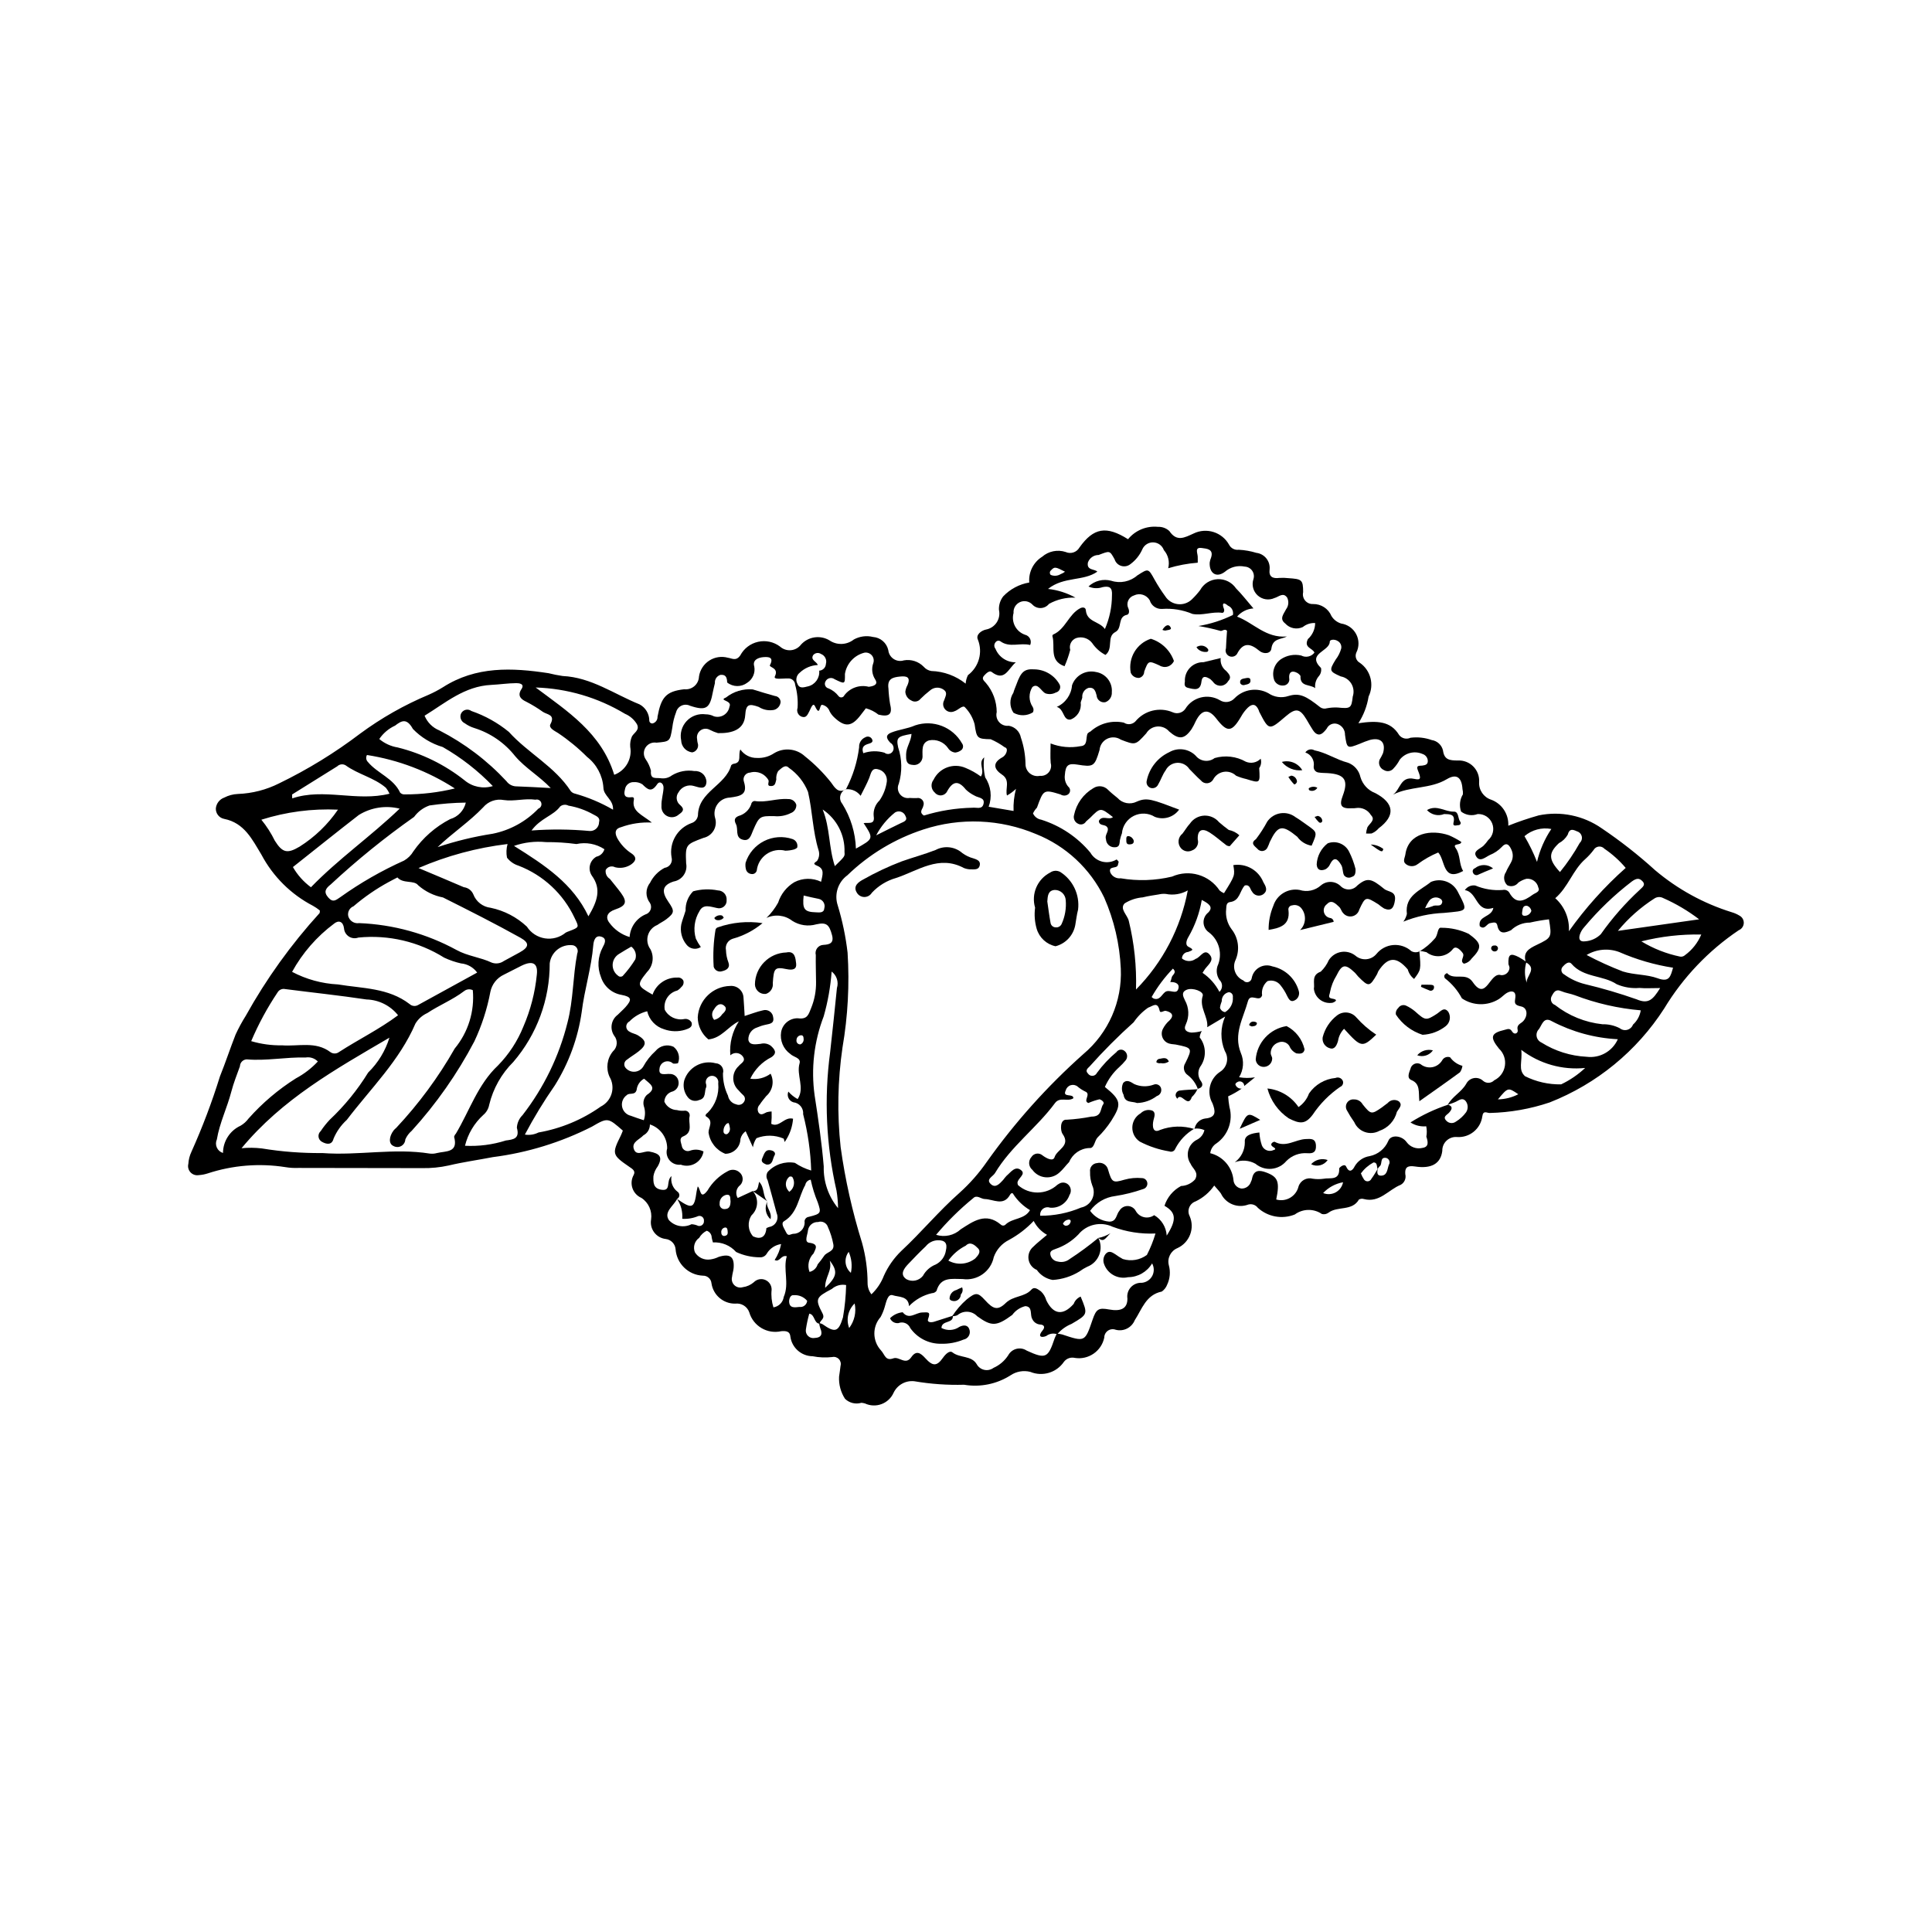 <?xml version="1.0" encoding="UTF-8"?>
<!-- Uploaded to: ICON Repo, www.svgrepo.com, Generator: ICON Repo Mixer Tools -->
<svg fill="#000000" width="800px" height="800px" version="1.1" viewBox="144 144 512 512" xmlns="http://www.w3.org/2000/svg">
 <g>
  <path d="m504 335.66c4.941-0.727 8.531-0.59 10.785 3.129 0.703 0.914 1.949 1.219 2.992 0.727 1.902-0.246 3.832-0.039 5.637 0.605 1.469 0.219 2.652 1.309 2.992 2.75 0.332 2.477 1.707 2.668 3.965 2.668h-0.004c1.527-0.074 3.016 0.508 4.086 1.598 1.074 1.09 1.629 2.586 1.531 4.113-0.129 2.106 1.188 4.035 3.195 4.68 2.856 1.059 4.691 3.852 4.531 6.894 2.641-1.059 5.336-1.973 8.07-2.742 5.809-1.199 11.852 0.047 16.711 3.445 4.969 3.352 9.691 7.055 14.129 11.086 5.945 5.027 12.84 8.812 20.273 11.125 0.75 0.215 1.469 0.531 2.133 0.941 0.719 0.398 1.141 1.176 1.09 1.996-0.055 0.82-0.57 1.535-1.332 1.844-8.02 5.398-14.762 12.484-19.762 20.758-7.254 11.27-17.867 19.969-30.34 24.875-5.121 1.727-10.477 2.672-15.879 2.797-0.785 0.027-1.742-0.816-1.977 0.918h-0.004c-0.449 3.305-3.387 5.691-6.715 5.453-1.012-0.086-2.016 0.266-2.758 0.965-0.742 0.695-1.148 1.676-1.125 2.695-0.418 3.418-2.906 4.82-7.223 4.148-2.133-0.332-2.723 0.352-2.586 2.027v0.004c0.285 1.113-0.215 2.277-1.223 2.832-3.231 1.285-5.602 4.84-9.746 3.769-0.438-0.141-0.914-0.094-1.312 0.129-1.832 3.164-5.66 1.656-8.059 3.484v-0.004c-0.504 0.383-1.152 0.512-1.766 0.352-2.172-1.488-5.051-1.434-7.172 0.129-3.336 1.336-7.144 0.645-9.801-1.773-0.59-0.781-1.598-1.121-2.543-0.855-2.809 1.059-5.965-0.223-7.242-2.941-0.449-0.637-1-1.195-1.77-2.102-1.25 1.805-2.949 3.254-4.93 4.199-0.766 0.258-1.379 0.84-1.684 1.586-0.305 0.75-0.27 1.594 0.098 2.312 1.43 3.234-0.012 7.016-3.227 8.484-1.789 0.734-2.766 2.672-2.285 4.543 0.469 1.703 0.316 3.519-0.43 5.117-0.281 0.746-0.777 1.391-1.426 1.852-4.231 0.863-5.262 4.672-7.184 7.609-0.816 1.984-2.977 3.062-5.051 2.516-0.688-0.258-1.453-0.164-2.055 0.25-0.602 0.418-0.965 1.102-0.965 1.832-0.746 3.582-4.172 5.953-7.789 5.383-1.098-0.266-2.246 0.148-2.918 1.055-1.973 2.875-5.691 3.973-8.91 2.637-1.801-0.449-3.707-0.109-5.242 0.93-3.648 2.32-8.027 3.207-12.289 2.488-4.414 0.125-8.832-0.188-13.184-0.926-2.289-0.262-4.488 0.953-5.488 3.027-0.617 1.398-1.773 2.492-3.207 3.027-1.43 0.539-3.019 0.473-4.406-0.176-0.305-0.086-0.617-0.141-0.934-0.168-1.531 0.461-3.191 0.055-4.336-1.059-1.137-1.746-1.688-3.809-1.574-5.891 0.109-0.945 0.305-1.883 0.387-2.832 0.18-0.633 0.016-1.312-0.434-1.793-0.445-0.48-1.113-0.691-1.758-0.551-1.734 0.199-3.488 0.129-5.199-0.211-2.973-0.023-5.484-2.223-5.898-5.168-0.113-1.418-1.055-1.566-2.402-1.473-3.719 0.848-7.453-1.355-8.504-5.019-0.547-1.543-2.098-2.492-3.719-2.281-3.152 0.039-5.84-2.269-6.289-5.391-0.102-1.168-1.102-2.055-2.273-2.019-3.84-0.164-6.945-3.172-7.238-7.004-0.113-1.422-1.223-2.562-2.641-2.723-1.211-0.141-2.309-0.773-3.035-1.75-0.73-0.973-1.023-2.203-0.816-3.402 0.336-2.246-0.664-4.484-2.562-5.731-1.113-0.48-1.977-1.406-2.371-2.551-0.398-1.148-0.293-2.41 0.289-3.477 0.625-1.125-0.293-1.637-1.121-2.203-4.598-3.156-4.664-3.461-2.238-8.332 0.207-0.414 0.348-0.855 0.516-1.27-3.922-3.43-3.973-3.519-8.215-1.035-8.219 4.168-17.094 6.898-26.238 8.062-3.891 0.754-7.828 1.297-11.68 2.211-2.324 0.516-4.703 0.75-7.082 0.703-10.953-0.012-21.906-0.027-32.855-0.051l-0.004 0.004c-1.109 0.039-2.227-0.027-3.324-0.211-6.918-1.09-13.996-0.516-20.652 1.672-0.75 0.242-1.527 0.391-2.316 0.441-0.809 0.145-1.637-0.133-2.199-0.73-0.559-0.602-0.781-1.445-0.582-2.246 0.066-1.105 0.344-2.191 0.816-3.195 2.918-6.504 5.445-13.176 7.559-19.984 1.477-3.656 2.707-7.438 4.16-11.125 0.789-1.703 1.684-3.356 2.684-4.941 5.449-9.801 12.02-18.938 19.57-27.227 0.062-0.227 0.082-0.461 0.055-0.691-0.566-0.461-1.172-0.871-1.809-1.23-5.824-3.023-10.586-7.75-13.66-13.547-2.449-4.035-4.519-8.418-9.879-9.488h-0.004c-1.32-0.254-2.254-1.434-2.203-2.777 0.121-1.301 0.988-2.418 2.219-2.863 1.121-0.582 2.356-0.914 3.621-0.965 3.812-0.141 7.551-1.105 10.961-2.824 7.566-3.672 14.75-8.082 21.445-13.168 5.613-4.141 11.699-7.594 18.129-10.289 1.312-0.578 2.578-1.242 3.797-1.996 8.758-5.625 18.309-5.207 28-3.727 1.23 0.309 2.477 0.559 3.734 0.742 7.59 0.355 13.66 4.805 20.371 7.512 1.59 0.844 2.586 2.492 2.594 4.293 0 0.238 0.109 0.461 0.293 0.605 0.184 0.145 0.426 0.199 0.656 0.145 0.766-0.238 1.273-0.965 1.234-1.77 0.945-5.098 2.188-6.719 7.082-7.273 0.973 0.109 1.945-0.188 2.688-0.828 0.742-0.637 1.18-1.555 1.215-2.535 0.254-1.727 1.238-3.266 2.703-4.219 1.461-0.953 3.266-1.234 4.949-0.773 1.148 0.172 2.176 0.969 3.293-0.617 0.969-1.836 2.695-3.152 4.723-3.602 2.027-0.453 4.148 0.008 5.805 1.258 0.793 0.715 1.852 1.066 2.914 0.965 1.062-0.102 2.031-0.648 2.672-1.504 1.914-2.098 5.039-2.566 7.484-1.121 1.977 1.367 4.613 1.281 6.496-0.211 1.555-0.855 3.371-1.094 5.09-0.668 1.98 0.145 3.629 1.578 4.047 3.519 0.102 0.949 0.625 1.801 1.426 2.32 0.801 0.523 1.793 0.652 2.703 0.359 1.922-0.34 3.887 0.293 5.246 1.691 0.516 0.598 1.227 1 2.008 1.129 3.32 0.102 6.519 1.273 9.113 3.348 0.055-0.785 0.266-1.551 0.617-2.254 2.898-2.184 3.977-6.035 2.625-9.406-0.609-1.316 0.918-2.406 2.148-2.676v0.004c1.16-0.215 2.184-0.895 2.836-1.883 0.648-0.988 0.863-2.199 0.598-3.352-0.055-1.281 0.344-2.539 1.125-3.555 1.848-1.941 4.269-3.227 6.91-3.676-0.23-2.734 1.086-5.371 3.418-6.828 1.703-1.484 4.066-1.965 6.215-1.262 1.336 0.609 2.91 0.109 3.648-1.16 3.758-5.309 7.18-5.828 12.891-2.223v0.004c1.922-2.356 4.894-3.586 7.918-3.285 1.117-0.047 2.207 0.352 3.031 1.109 1.961 2.926 4.004 1.758 6.418 0.664v-0.004c3.426-1.664 7.551-0.367 9.406 2.961 0.484 0.949 1.512 1.488 2.57 1.344 1.582 0.082 3.148 0.355 4.664 0.82 2.168 0.262 3.731 2.211 3.512 4.387-0.246 1.992 0.828 2.477 2.594 2.258 0.789-0.055 1.582-0.035 2.367 0.059 3.543 0.246 3.926 0.375 3.926 3.738-0.18 0.781 0.023 1.602 0.539 2.219 0.52 0.613 1.293 0.949 2.094 0.906 2.125-0.039 4.059 1.223 4.875 3.188 0.586 0.953 1.5 1.656 2.574 1.98 1.703 0.246 3.188 1.297 3.981 2.828 0.797 1.527 0.805 3.344 0.027 4.883-0.43 1.004-0.023 2.172 0.938 2.695 2.871 1.996 3.856 5.793 2.32 8.934-0.402 2.516-1.32 4.922-2.699 7.066zm5.148 118.05c-0.234 0.785-0.277 1.781 0.648 1.844 1.91 0.125 1.816-1.723 2.273-2.891h0.004c0.207-0.336 0.238-0.75 0.082-1.109-0.152-0.363-0.473-0.625-0.859-0.707-1.707-0.227-0.859 1.672-1.684 2.25-0.219 0.215-0.406 0.465-0.547 0.738-0.211-0.691-0.027-1.836-1.078-1.766v-0.004c-1.312 0.707-2.453 1.695-3.336 2.894 0.219 0.586 0.508 1.141 0.855 1.66 0.242 0.32 0.633 0.484 1.031 0.438 0.395-0.047 0.738-0.297 0.898-0.664 0.641-0.84 1.148-1.781 1.715-2.684zm-148.05-131.98c0.961-0.051 1.73-0.82 1.777-1.785 0.316-1.082-0.246-2.227-1.301-2.637-0.672-0.445-1.574-0.312-2.082 0.316-0.773 1.32 0.938 1.676 1.23 2.613h-0.004c-1.793 0.078-3.492 0.805-4.789 2.043-0.895 0.699-1.152 1.941-0.605 2.934 0.543 1.406 1.777 0.91 2.793 0.68v0.004c1.895-0.445 3.168-2.227 2.981-4.168zm-0.027 172.9h-0.004c0.309 0.047 0.605 0.141 0.883 0.277 3.371 2.383 4.266 2.082 5.441-1.77v-0.004c0.496-2.832 0.777-5.703 0.84-8.582-1.352-0.258-2.746 0.121-3.781 1.031-4.168 2.211-4.535 2.578-2.496 6.438 0.84 1.59-0.734 1.824-0.719 2.785-1.617-0.121-1.215-2.422-2.773-2.676h0.004c-0.387 1.375-0.688 2.773-0.898 4.188-0.102 0.645 0.117 1.297 0.59 1.746 0.473 0.453 1.133 0.641 1.773 0.508 1.734-0.062 2.117-1.035 1.457-2.566-0.148-0.445-0.254-0.906-0.32-1.375zm73.988-22.559-0.023-0.074c0.738 1.395 0.84 3.039 0.281 4.516-0.559 1.477-1.727 2.641-3.203 3.199-0.711 0.34-1.383 0.75-2.016 1.219-2.152 1.332-4.598 2.109-7.125 2.269-1.699-0.289-3.219-1.246-4.211-2.66-1.168-0.488-1.996-1.551-2.188-2.805-0.191-1.254 0.281-2.516 1.25-3.332 0.984-0.996 2.121-1.848 3.652-3.16-1.52-0.848-2.754-2.129-3.539-3.68-1.906 2.016-4.121 3.715-6.559 5.039-1.871 0.938-3.305 2.555-4.012 4.523-0.77 3.824-4.387 6.383-8.25 5.832-2.883 0.008-5.809-0.668-6.922 3.121l0.004 0.004c-0.289 0.383-0.738 0.613-1.219 0.621-2.324 0.52-4.438 1.715-6.082 3.438-0.141-2.75-2.848-2.383-4.281-2.887-1.371-0.48-1.773 1.859-2.176 3.164v0.004c-0.266 0.902-0.625 1.773-1.07 2.602-2.238 2.527-2.199 6.34 0.086 8.828 1.051 1.125 1.16 2.898 3.293 2.121 1.543-0.562 3.227 1.902 4.738-0.289 1.328-1.926 2.465-1.152 3.754 0.273 1.934 2.137 3.035 2.156 4.625-0.094 0.75-1.059 1.801-2.055 2.547-1.465 1.957 1.543 5.008 0.781 6.402 3.09h0.004c0.41 0.777 1.141 1.336 2 1.531 0.859 0.195 1.758 0.008 2.469-0.516 1.605-0.711 2.969-1.883 3.918-3.363 0.457-0.84 1.25-1.453 2.18-1.684 0.93-0.23 1.914-0.059 2.711 0.473 5.031 2.305 5.656 1.953 7.375-3.207 0.176-0.445 0.379-0.875 0.605-1.293 0.473 0.031 0.941 0.102 1.402 0.215 6.047 2.012 6.043 2.016 8.055-3.883 0.977-2.863 1.594-3.246 4.398-2.734 3.051 0.559 4.875-0.184 4.844-2.902-0.164-1.078 0.168-2.172 0.902-2.981 0.73-0.805 1.789-1.242 2.875-1.184 1.18-0.09 2.234-0.773 2.797-1.812 0.559-1.043 0.547-2.301-0.031-3.332-1.332 2.254-3.75 3.641-6.371 3.656-2.699 0.625-5.438-0.879-6.359-3.492-0.348-0.914-0.184-1.941 0.438-2.695 0.855-0.965 1.703-0.426 2.523 0.094 0.641 0.469 1.312 0.895 2.012 1.277 2.176 0.676 4.543 0.273 6.375-1.082 0.934-1.816 1.699-3.719 2.277-5.68-3.867 0.176-7.731-0.43-11.355-1.785-3.141-1.484-6.891-0.641-9.09 2.051-1.664 1.723-3.715 3.027-5.984 3.805-0.684 0.289-1.66 0.469-1.418 1.551 0.191 0.969 0.984 1.699 1.965 1.809 1.102 0.285 2.269 0.035 3.156-0.676 2.629-1.711 5.156-3.574 7.57-5.578zm26.305-39.512 0.09 0.102v-0.004c-0.508-1.48-1.438-2.777-2.676-3.734-0.516-0.336-0.875-0.867-0.996-1.469-0.125-0.605 0.004-1.234 0.352-1.746 1.945-3.949 1.828-4.012-2.57-4.894-0.465-0.094-0.961-0.059-1.41-0.191v0.004c-0.871-0.148-1.617-0.707-2.004-1.5-0.387-0.793-0.367-1.727 0.051-2.504 0.43-0.844 1.023-1.594 1.742-2.207 1.352-1.375 0.516-2.18-0.992-2.527-0.539-0.125-1.469 0.762-1.637-0.035-0.543-2.562-1.789-1.23-3.059-0.805h0.004c-1.5 1.039-2.793 2.348-3.82 3.856-4.109 3.684-8.008 7.594-11.68 11.715-0.703 0.633-1.156 1.156-0.441 1.875 0.27 0.414 0.742 0.648 1.234 0.613 0.496-0.031 0.93-0.328 1.145-0.777 1.496-2.047 3.238-3.902 5.188-5.527 0.223-0.336 0.582-0.562 0.98-0.621 0.402-0.059 0.809 0.055 1.121 0.312 0.391 0.289 0.648 0.727 0.703 1.211 0.055 0.48-0.094 0.969-0.41 1.336-0.504 0.613-1.047 1.184-1.633 1.715-1.645 1.477-2.953 3.281-3.844 5.297 4.352 3.519 4.473 4.578 1.695 8.969-1.035 1.594-2.246 3.066-3.606 4.394-0.867 0.871-0.855 3.008-2.211 2.824-2.348 0.094-4.434 1.535-5.34 3.703-0.895 0.902-1.625 1.98-2.586 2.793l-0.004 0.004c-1.008 0.93-2.367 1.387-3.734 1.25-1.367-0.133-2.613-0.848-3.418-1.961-0.5-0.406-0.812-1-0.863-1.641-0.047-0.645 0.168-1.277 0.598-1.758 0.297-0.484 0.793-0.812 1.352-0.902 0.562-0.086 1.133 0.074 1.566 0.445 1.07 0.809 2.836 1.742 3.227 0.469 0.625-2.023 4.406-2.984 2.078-6.184-0.523-0.723-0.797-3.934 1.188-3.719v-0.004c2.18-0.125 4.348-0.398 6.488-0.82 2.883 0.012 2.273-2.129 3.148-3.289 0.367-0.484-0.305-1.062-0.973-1.309h0.004c-1.02 0.238-2.012 0.57-2.973 0.988-1.59-0.516 0.887-2.41-0.914-3.07h0.004c-0.715-0.348-1.379-0.785-1.977-1.301-0.516-0.414-1.203-0.535-1.832-0.332-0.625 0.203-1.109 0.711-1.281 1.344-1.035 2.086 2.086 0.695 2.008 2.109-1.477 1.004-3.574-0.477-4.863 1.27-4.852 6.574-11.672 11.465-15.91 18.57-0.559 0.938-2.555 1.641-1.027 2.969 1.227 1.066 2.301-0.219 3.176-1.145v0.004c0.281-0.387 0.582-0.754 0.906-1.105 1.156-0.973 2.348-2.832 3.945-1.445 1.199 1.043-0.922 2.051-1.031 3.242 0.004 0.227 0.051 0.449 0.141 0.652 2.984 2.656 7.496 2.617 10.434-0.09 0.129-0.094 0.262-0.176 0.402-0.25 0.832-0.551 1.938-0.406 2.606 0.332 0.656 0.738 0.734 1.828 0.188 2.652-0.738 2.172-2.875 3.555-5.16 3.336-0.648-0.23-1.367-0.102-1.898 0.336-0.527 0.441-0.789 1.125-0.684 1.805 3.715 0.02 7.391-0.715 10.809-2.164 1.254-0.246 2.328-1.055 2.91-2.191 0.586-1.141 0.613-2.481 0.082-3.644-0.441-1.168-0.641-2.414-0.594-3.66-0.082-0.555 0.074-1.121 0.43-1.555 0.352-0.438 0.875-0.707 1.434-0.742 0.613-0.164 1.27-0.074 1.816 0.25 0.543 0.324 0.938 0.855 1.086 1.477 1.004 3.398 1.234 3.598 4.336 2.676 1.504-0.426 3.07-0.57 4.625-0.422 0.656-0.004 1.234 0.438 1.402 1.074 0.109 0.391 0.051 0.805-0.156 1.152-0.207 0.348-0.551 0.598-0.941 0.688-2.394 0.836-4.859 1.453-7.367 1.84-2.664 0.324-5.078 1.742-6.656 3.914 1.184 1.656 3.039 2.703 5.066 2.867 2.004 0.023 1.828-1.906 2.707-2.891 0.449-0.781 1.285-1.258 2.188-1.242 0.898 0.012 1.723 0.516 2.144 1.312 0.465 0.832 1.258 1.43 2.191 1.645 0.93 0.211 1.906 0.016 2.684-0.535 1.941 1.137 3.188 3.168 3.32 5.414 2.727-4.266 2.457-6.148-0.59-7.902 0.723-2.254 2.301-4.133 4.391-5.242 1.422-0.055 2.758-0.68 3.711-1.738 1.102-1.941-0.66-2.84-1.195-4.176h-0.004c-0.699-1.047-0.91-2.348-0.582-3.566s1.164-2.234 2.297-2.789c1.004-0.508 1.723-1.441 1.965-2.535-0.844-0.387-1.777-0.516-2.691-0.379l0.074 0.09 0.004-0.004c0.203-1.445 1.344-2.586 2.793-2.785 3.168-0.27 2.68-2.133 1.965-4.019-1.645-2.894-0.754-6.566 2.039-8.379 1.84-1.184 2.391-3.625 1.23-5.484-1.234-2.926-1.207-6.234 0.082-9.141l-4.746 2.82c0.297-2.84-2.195-5.207-1.195-8.32 0.367-1.141-2.684-2.266-4.242-1.605-1.555 0.656-0.941 1.797-0.484 2.766l-0.004 0.008c1.113 1.957 1.211 4.332 0.262 6.375-0.75 1.531 0.273 2.086 1.457 2.203h0.004c0.934-0.02 1.863-0.156 2.762-0.406-0.312 0.508-0.508 1.082-0.566 1.676 1.789 2.285 1.836 5.484 0.117 7.824-0.707 1.215-0.602 2.734 0.262 3.84 0.684 0.984 0.238 1.723-0.934 1.977zm-93.039-79.48c-0.777 0.258-1.375 0.887-1.598 1.676-0.223 0.789-0.039 1.637 0.492 2.262 2.223 3.574 3.469 7.668 3.609 11.875 4.727-2.637 4.727-2.637 2.043-6.754 1.141-0.258 3.07 0.566 2.668-1.844v-0.004c-0.16-1.547 0.406-3.086 1.539-4.156 1.047-1.512 1.715-3.254 1.949-5.078 0.145-1.492-0.848-2.859-2.316-3.18-1.746-0.492-1.875 1.082-2.344 2.262-0.621 1.574-1.465 3.062-2.297 4.762v-0.004c-0.898-1.215-2.367-1.871-3.875-1.738 1.82-3.465 3-7.231 3.481-11.113-0.074-1.152 0.59-2.223 1.656-2.664 0.57-0.344 1.309-0.184 1.684 0.371 0.508 0.758 0.004 1.113-0.66 1.305-1.137 0.328-2.176 0.703-1.582 2.551 1.812-0.637 3.781-0.68 5.625-0.133 0.371 0.312 0.871 0.418 1.336 0.289 0.465-0.133 0.836-0.484 0.992-0.941 0.262-0.758-0.066-1.594-0.77-1.977-1.273-1.324-1.172-2.144 0.254-2.715 2.043-0.82 4.262-0.992 6.32-1.902h-0.004c4.746-1.594 9.957 0.41 12.414 4.769 0.402 0.512 0.363 1.242-0.09 1.707-0.48 0.41-1.074 0.664-1.699 0.73-0.797-0.078-1.512-0.523-1.93-1.203-1.117-1.609-3.082-2.406-5.004-2.027-2.086 0.652-1.723 2.629-1.738 4.422v-0.004c-0.035 0.652-0.355 1.258-0.875 1.656-0.52 0.398-1.184 0.547-1.824 0.414-1.695-0.125-1.676-1.379-1.656-2.793 0.027-1.895 1.324-3.457 1.434-5.402-3.625 0.633-4.098 0.922-3.543 3.547 1.047 3.125 1.105 6.5 0.172 9.66-0.422 0.902-0.309 1.965 0.297 2.754 0.605 0.789 1.598 1.176 2.578 1.004 0.621 0.031 1.246 0.062 1.871 0.039v-0.004c0.562-0.121 1.145 0.078 1.512 0.523 0.367 0.441 0.457 1.055 0.23 1.582-0.129 0.809-1.266 1.598 0.168 2.523 4.176-1.289 8.508-1.984 12.875-2.07 1.039-0.125 2.461 0.512 2.883-0.871 0.57-1.879-1.355-1.715-2.312-2.328-0.855-0.414-1.645-0.961-2.332-1.617-1.965-2.469-3.438-2.277-4.953 0.457h0.004c-0.289 0.598-0.863 1.004-1.523 1.082-0.66 0.074-1.309-0.191-1.727-0.707-1.031-0.859-1.188-2.387-0.355-3.438 1.535-3.156 5.289-4.535 8.5-3.121 1.434 0.582 2.789 1.348 4.035 2.269 1.164-1.758-0.891-3.543 0.887-5.078v0.004c-0.242 1.777-0.152 3.582 0.266 5.328 1.531 2.289 1.871 5.176 0.914 7.758l6.598 1.117v-0.004c-0.078-1.973 0.137-3.945 0.641-5.856-0.715 0.691-1.516 1.285-2.383 1.766-0.547-1.77 0.973-4.016-1.316-5.535-2.062-1.367-2.727-3.07 0.148-4.621 0.957-0.516 1.707-2.383 0.555-2.625l0.004-0.004c-1.152-0.848-2.398-1.562-3.711-2.129-3.574-0.082-3.715-0.227-4.262-3.973v-0.004c-0.445-1.656-1.301-3.172-2.484-4.414-0.609-0.863-1.871 0.715-2.894 0.988-0.816 0.375-1.781 0.188-2.394-0.469-0.617-0.652-0.742-1.629-0.312-2.418 0.355-1.117 1.059-2.055-0.176-2.883-1.105-0.742-2.57-0.637-3.559 0.254-0.875 0.68-1.707 1.41-2.488 2.191-0.598 0.793-1.707 0.98-2.531 0.426-0.879-0.422-1.457-1.289-1.52-2.262 0.066-0.617 0.262-1.215 0.566-1.758 0.938-2.195-0.23-2.473-2.012-2.285-1.918 0.199-3.387 0.59-3.027 3.164 0.066 1.402 0.215 2.797 0.445 4.184 0.695 2.711-0.336 3.394-3.086 2.742-0.988-0.785-2.125-1.359-3.34-1.684-0.453 0.59-0.926 1.199-1.395 1.812-2.394 3.148-4.199 3.285-7.117 0.484v-0.004c-0.449-0.441-0.82-0.949-1.105-1.508-0.301-0.871-1.043-1.516-1.945-1.699-0.812-0.18-0.496 3.387-1.914 0.387-0.574-1.211-1.16 0.703-1.496 1.305-0.477 0.855-0.785 1.871-2.008 1.465h-0.004c-0.461-0.16-0.84-0.5-1.047-0.941-0.211-0.441-0.234-0.949-0.07-1.41 0.133-2.055-0.082-4.121-0.641-6.106-0.02-0.484-0.234-0.938-0.598-1.258-0.367-0.32-0.844-0.477-1.328-0.43-1.262-0.055-3.941 0.438-3.441-0.57 1.137-2.289-1.641-2.352-1.32-2.953 1.156-2.188-0.445-2.203-1.586-2.141-1.41 0.078-3.144 0.703-2.551 2.531h-0.004c0.301 1.672-0.441 3.363-1.879 4.273-1.578 1.188-3.762 1.16-5.309-0.074-0.047-1.527-0.492-2.137-1.785-2.019h-0.004c-0.945 0.289-1.555 1.203-1.461 2.188-0.168 0.762-0.387 1.516-0.527 2.281-0.801 4.379-1.738 5.144-6.039 3.723v0.004c-0.707-0.359-1.543-0.379-2.269-0.051-0.723 0.332-1.258 0.973-1.453 1.746-0.508 1.332-0.848 2.723-1.012 4.141-0.621 3.617-0.594 3.621-4.211 3.938l0.004-0.004c-1.137-0.188-2.273 0.32-2.887 1.293-0.613 0.977-0.578 2.223 0.086 3.16 0.625 0.902 1.086 1.906 1.355 2.969-0.184 2.352 1.074 1.852 2.566 2v0.004c1.078 0.168 2.176-0.117 3.031-0.785 1.789-1.059 3.891-1.453 5.938-1.113 0.812-0.07 1.617 0.203 2.223 0.754 0.602 0.551 0.949 1.328 0.953 2.144-0.164 2.227-1.957 1.422-3.297 1.066l-0.004-0.004c-1.578-0.484-3.281 0.203-4.086 1.648-0.398 0.512-0.574 1.164-0.488 1.809 0.086 0.641 0.422 1.227 0.938 1.617 1.297 1.152 0.609 1.785-0.363 2.457-0.836 0.781-2.066 0.961-3.094 0.453-1.023-0.504-1.629-1.59-1.523-2.731-0.066-1.555 0.457-3.121 0.547-4.691 0.07-1.234-1.008-2.051-1.684-1.039-1.539 2.301-2.531 1.402-3.941 0.016l0.004 0.004c-0.676-0.43-1.465-0.629-2.258-0.57-1.176-0.059-2.195 0.793-2.352 1.957-0.332 1.27-0.172 2.231 1.539 2.059 0.34-0.035 0.988-0.16 0.824 0.672-0.613 3.082 2.144 3.91 4.781 6.027v-0.004c-2.769-0.141-5.535 0.27-8.141 1.215-1.48 0.359-1.852 1.309-1.055 2.887 0.918 1.676 2.242 3.09 3.852 4.121 1.684 1.203 0.805 2.231-0.281 2.965v-0.004c-1.23 0.777-2.727 1.016-4.137 0.66-0.883-0.473-1.98-0.156-2.477 0.711-0.148 0.941 0.285 1.879 1.098 2.375 0.973 1.246 2.012 2.441 2.941 3.719 1.738 2.391 1.359 3.418-1.543 4.394-2.023 0.684-2.691 2-1.523 3.523h0.004c1.324 1.812 3.207 3.137 5.359 3.773 0.168-2.609 1.766-4.91 4.152-5.973 0.641-0.172 1.156-0.641 1.395-1.254 0.238-0.617 0.164-1.312-0.191-1.867-1.199-1.547-1.184-3.719 0.043-5.246 0.836-1.711 2.191-3.109 3.875-3.996 0.633-0.082 1.203-0.434 1.559-0.969 0.352-0.535 0.457-1.195 0.281-1.812-0.676-3.91 1.551-7.738 5.281-9.078 0.941-0.285 1.617-1.113 1.715-2.09 0.133-6.289 7.336-7.84 8.801-13.219 0.203-0.25 0.5-0.406 0.82-0.434 2.102-0.383 0.926-2.234 1.617-3.769 1.004 1.453 2.676 2.297 4.441 2.246 1.586 0.074 3.156-0.363 4.481-1.242 2.613-1.594 5.969-1.258 8.211 0.828 2.535 2.019 4.836 4.316 6.856 6.852 1.012 1.387 1.938 3.156 4.133 1.777zm-24.859 106.57 0.004-0.02h-0.004c1.668 1.871 1.535 4.731-0.297 6.438-1.145 1.738-0.98 4.031 0.406 5.586 2.012 0.91 3.344 0.199 3.531-2.191v-0.004c0.395-0.199 0.812-0.344 1.25-0.426 0.676-0.258 1.219-0.781 1.496-1.453 0.277-0.668 0.266-1.422-0.031-2.086-0.801-2.906-1.559-5.828-2.387-8.723h-0.004c-0.41-0.668-0.406-1.508 0.004-2.176 1.828-1.988 4.551-2.906 7.215-2.426 1.328 0.895 2.785 1.582 4.324 2.035-0.16-5.035-0.875-10.035-2.129-14.914 0.152-1.59-1.004-3.008-2.594-3.172-0.57-0.176-1.039-0.582-1.293-1.121-0.254-0.543-0.266-1.164-0.035-1.711 0.695 0.801 1.531 1.473 2.461 1.984 1.988-2.977-0.402-6.32 0.508-9.461 0.438-1.504-1.617-1.648-2.453-2.5l0.004 0.004c-1.863-1.32-2.809-3.586-2.43-5.84 0.387-2.125 2.254-3.656 4.41-3.621 2.617 0.379 2.856-1.074 3.531-2.684v-0.004c0.906-2.203 1.348-4.566 1.309-6.949-0.012-2.379-0.113-4.754-0.066-7.133l-0.004 0.004c-0.156-0.629-0.023-1.293 0.359-1.812 0.387-0.523 0.988-0.84 1.637-0.867 1.551-0.09 2.887-0.391 2.316-2.555-0.742-2.805-1.461-3.512-4.18-2.894-2.164 0.621-4.488 0.277-6.383-0.941-1.953-1.512-4.594-1.801-6.832-0.75 1.23-1.188 2.277-2.559 3.106-4.059 0.723-2.273 2.254-4.203 4.301-5.422 2.215-1.141 4.836-1.18 7.082-0.105 0.363-1.762 1.035-3.406-1.031-4.242-1.582-0.637-0.293-0.902 0.043-1.402 0.504-0.824 0.617-1.832 0.309-2.75-1.547-5.027-1.602-10.316-2.781-15.418-1.031-2.59-2.805-4.816-5.098-6.406-0.953-1.008-2.008 0.199-2.828 0.895-0.398 0.684-0.57 1.473-0.488 2.254-0.23 0.742-0.207 1.637-1.273 1.699-1.484 0.09-0.516-1.082-0.809-1.57-0.949-1.715-2.965-2.547-4.848-2-0.574 0.02-1.105 0.309-1.43 0.781-0.324 0.469-0.41 1.066-0.223 1.609 1.109 3.5-0.957 3.859-3.703 4.234-1.301 0.039-2.508 0.676-3.277 1.723s-1.012 2.394-0.656 3.644c0.352 1.113 0.219 2.324-0.367 3.336-0.586 1.012-1.57 1.73-2.711 1.98-4.68 1.75-4.82 1.758-4.59 6.738h-0.004c0.223 1.082-0.008 2.203-0.633 3.113-0.621 0.91-1.59 1.527-2.676 1.707-3.051 0.988-3.277 2.676-1.383 5.406 1.664 2.398 1.625 2.906-0.527 4.578-0.75 0.582-1.641 0.977-2.41 1.539-1.219 0.484-2.141 1.508-2.5 2.769-0.355 1.258-0.109 2.613 0.668 3.664 1.055 2 0.684 4.449-0.91 6.043-2.766 3.469-2.66 3.613 1.473 5.981 0.977-2.785 3.648-4.613 6.598-4.516 0.641-0.082 1.27 0.242 1.57 0.816 0.18 0.621-0.039 1.289-0.547 1.691-0.297 0.375-0.66 0.691-1.074 0.93-2.273 0.562-3.723 2.785-3.316 5.09 0.992 1.887 3.113 2.887 5.199 2.453 0.797-0.133 1.586 0.273 1.945 0.996 0.273 1.25-0.883 1.531-1.734 1.848h-0.004c-1.824 0.566-3.785 0.52-5.586-0.133-2.234-0.672-3.941-2.492-4.473-4.766-1.801 0.441-3.438 1.383-4.727 2.715-0.52 0.266-0.84 0.809-0.816 1.391 0.023 0.582 0.379 1.102 0.918 1.324 0.633 0.441 1.496 0.535 2.16 0.941 2.34 1.43 2.398 2.504 0.23 4.234-0.988 0.789-2.102 1.422-3.094 2.207-0.352 0.195-0.605 0.531-0.699 0.922-0.094 0.395-0.02 0.809 0.207 1.141 0.578 0.77 1.496 1.203 2.453 1.156 0.961-0.047 1.836-0.562 2.332-1.383 0.836-1.539 1.93-2.926 3.231-4.098 1.145-1.418 3.102-1.891 4.766-1.148 1.34 1.02 1.832 2.809 1.199 4.367-0.426 0.117-0.867 0.148-1.301 0.09-0.598-0.578-1.477-0.754-2.25-0.453-0.773 0.301-1.301 1.027-1.348 1.859-0.305 1.961 1.586 1.258 2.723 1.355v-0.004c1.16-0.031 2.156 0.816 2.312 1.965 0.215 1.133-0.422 2.258-1.504 2.66-1.285 0.285-2.207 1.406-2.242 2.723 0.594 1.324 1.898 2.191 3.352 2.227 0.613 0.164 1.25 0.223 1.883 0.172 0.398-0.074 0.809 0.051 1.102 0.332s0.43 0.688 0.367 1.086c-0.477 1.805 1.078 4.238-1.703 5.379-1.219 0.5-0.547 1.633-0.387 2.508l0.004 0.004c0.062 0.477 0.34 0.898 0.746 1.152 0.41 0.25 0.91 0.309 1.367 0.152 1.188-0.457 2.512-0.391 3.648 0.188-0.223 1.328-1.023 2.488-2.188 3.164-1.164 0.676-2.57 0.797-3.832 0.332-1.125 0.145-2.25-0.293-2.981-1.16-0.734-0.867-0.973-2.051-0.637-3.137 0.035-2.894-1.82-5.477-4.574-6.371 0.02 1.207-0.641 2.32-1.707 2.879-1.016 1.113-3.16 1.77-2.559 3.613 0.684 2.086 2.742 0.441 4.133 0.695 2.758 0.5 3.609 1.426 2.203 3.938v-0.004c-0.578 0.754-0.969 1.637-1.133 2.57-0.062 1.617-0.094 3.285 2.102 3.617 2.731 0.414 1.113-2.262 2.695-3.625-0.309 1.547 0.285 3.137 1.531 4.106 0.344 0.211 0.551 0.594 0.539 0.996-0.012 0.406-0.242 0.773-0.602 0.965-0.914 1.84-3.613 3.445-2.168 5.602 1.523 1.672 3.981 2.117 5.996 1.094 0.613 0.031 1.215 0.18 1.773 0.441 0.387 0.094 0.797-0.008 1.098-0.27 0.301-0.262 0.457-0.652 0.418-1.051 0.043-0.395-0.109-0.781-0.41-1.039-0.301-0.254-0.707-0.348-1.086-0.242-1.344 0.566-2.797 0.816-4.254 0.727 0.152-1.863-0.332-3.719-1.371-5.269 4.012 2.785 4.559 2.574 5.176-1.953 0.059-0.441 0.195-0.875 0.305-1.363 0.82 0.66 0.566 3.734 2.574 1.102v0.004c1.273-2.184 3.137-3.965 5.371-5.137 0.98-0.59 2.231-0.48 3.09 0.273 0.508 0.402 0.824 0.996 0.867 1.645 0.047 0.645-0.18 1.277-0.625 1.746-1.086 0.797-1.383 2.285-0.691 3.438 1.32-0.613 2.641-1.223 3.969-1.836zm129.6-27.16c-1.133 0.793-2.336 1.48-3.594 2.055 0.066 0.949 0.18 1.891 0.344 2.828 1.016 3.609-0.355 7.465-3.422 9.621-0.926 0.574-1.539 1.539-1.668 2.617 3.352 0.824 5.816 3.672 6.156 7.106 0.07 1.172 0.973 2.129 2.141 2.266 1.141 0.023 2.164-0.719 2.492-1.812 0.156-0.277 0.258-0.582 0.305-0.898 0.465-2.238 1.93-2.211 3.625-1.594 3.254 1.184 3.746 2.465 2.769 7.203h0.004c1.234 0.355 2.562 0.191 3.672-0.453 1.113-0.645 1.918-1.715 2.223-2.961 0.492-1.605 2.168-2.527 3.785-2.094 0.941 0.141 1.898 0.145 2.84 0.012 1.688-0.348 4.324 0.613 4.16-2.731-0.012-0.199 1.41-1.484 1.863-0.473 0.945 2.109 1.961 0.492 2.203-0.02h-0.004c0.84-1.496 2.324-2.523 4.019-2.777 2.199-0.441 4.039-1.941 4.922-4.004 0.656-1.797 3.652-1.484 4.883 0.32h0.004c0.961 1.305 2.617 1.898 4.191 1.504 1.746-0.258 1.469-1.629 1.016-2.984v0.004c0.172-0.91 0.16-1.844-0.031-2.746-1.465 0.145-2.938-0.219-4.172-1.023 3.121-1.965 6.465-3.547 9.969-4.699 1.461 0.492 0.918 1.352 0.297 2.074-0.562 0.652-1.809 1.07-0.793 2.148 0.656 0.742 1.773 0.859 2.566 0.266 1.055-0.645 1.973-1.488 2.703-2.488 0.621-0.949 0.543-2.195-0.195-3.059-0.848-0.855-1.688-0.117-2.512 0.277-0.691 0.328-1.434 0.547-2.152 0.816 1.18-2.223 3.59-3.32 4.879-5.551v0.004c0.402-0.805 1.156-1.375 2.043-1.531 0.883-0.16 1.793 0.113 2.445 0.73 0.859 0.742 2.152 0.676 2.938-0.145 1.52-0.742 2.582-2.184 2.836-3.856 0.258-1.676-0.324-3.367-1.555-4.527-2.5-3.074-2.176-4.133 1.48-4.988 0.762-0.18 1.379-0.555 1.973 0.426 0.652 1.07 1.664 0.391 1.492-0.336-0.363-1.566 0.84-1.684 1.504-2.438 1.223-1.398 1.133-3.496-0.598-3.856-1.926-0.395-1.715-0.961-1.527-2.387 0.203-1.555-0.848-1.949-2.125-1.262-0.824 0.441-1.461 1.223-2.269 1.715l0.004-0.004c-3.012 1.863-6.84 1.785-9.773-0.203-1.105-2.082-2.644-3.898-4.512-5.336-0.164-0.25-0.199-0.562-0.098-0.844 0.168-0.23 0.398-0.41 0.66-0.52 1.809 2.051 4.961-0.348 6.812 2.371 3.648 5.359 4.492-2.836 7.531-1.82h0.004c0.566 0.043 1.125-0.148 1.547-0.531 0.418-0.383 0.664-0.922 0.672-1.488-0.07-0.305-0.164-0.602-0.285-0.891-0.113-2.629 0.488-3.035 2.773-1.859v0.004c0.684 0.383 1.348 0.801 1.988 1.258-0.543 1.805-0.516 3.734 0.082 5.523-0.199-1.797 2.871-3.711-0.207-5.41-0.914-2.684 0.816-3.652 2.832-4.617 4.047-1.934 4.043-2.035 3.273-6.785-1.699 0.195-3.383 0.484-5.047 0.863-1.863-0.004-3.652 0.719-4.996 2.012-1.312 0.621-3.141 1.371-3.637-1.246-0.215-1.129-1.133-0.742-1.906-0.621-0.957 0.152-1.461 1.949-2.762 0.797-0.512-2.812 3.18-2.297 3.606-4.844-4.688 1.461-4.117-4.18-7.547-4.695h-0.004c0.605-0.918 1.688-1.398 2.773-1.227 2.305 0.977 4.809 1.379 7.305 1.176 0.648-0.141 1.316 0.129 1.688 0.68 1.805 3.266 3.891 2.269 6.188 0.605 0.75-0.543 2.086-0.797 1.52-1.914-0.297-1.473-1.66-2.481-3.156-2.332-0.762 0.203-1.484 0.543-2.125 1-0.688 0.926-1.934 1.223-2.961 0.707-0.957-0.918-1.102-2.394-0.34-3.477 0.332-0.879 0.895-1.672 1.32-2.519l-0.004-0.004c0.562-0.973 0.645-2.152 0.223-3.195-0.582-1.402-1.344-2.422-2.672-0.914h-0.004c-0.879 0.91-1.938 1.625-3.113 2.094-1.203 0.566-2.691 2.059-3.688 0.305-0.809-1.422 1.145-1.938 2-2.769 0.449-0.449 0.855-0.941 1.215-1.465 1.27-1.102 1.699-2.891 1.07-4.449-0.629-1.562-2.176-2.551-3.856-2.469-1.477 0.562-3.141 0.312-4.383-0.664-0.527-1.516-0.352-3.191 0.484-4.562 0.039-0.473 0-0.949-0.113-1.406-0.195-3.094-1.578-4.152-4.141-2.617-4.43 2.656-9.75 1.805-14.289 4.117 1.988-1.297 1.941-4.984 5.613-4.195 1.812 0.391 1.914-0.031 0.977-2.324-0.551-1.352 0.52-1.102 1.168-1.188 0.855-0.113 1.574-0.297 1.473-1.383l0.004 0.004c-0.086-0.809-0.652-1.484-1.43-1.715-2.113-0.91-4.57-0.285-5.996 1.52-0.434 0.836-0.98 1.609-1.625 2.297-0.613 0.785-1.719 0.984-2.566 0.461-1.082-0.457-1.59-1.703-1.137-2.785 0.332-0.543 0.629-1.105 0.887-1.684 0.82-2.844-0.602-4.277-3.488-3.508v-0.004c-0.91 0.289-1.801 0.625-2.672 1.012-3.32 1.301-3.398 1.312-3.91-2.375 0.031-1.297-0.789-2.465-2.019-2.871-1.109-0.363-2.316 0.156-2.812 1.207-0.188 0.262-0.391 0.504-0.609 0.734-1.156 1.316-2.18 1.02-3.055-0.301-0.613-0.926-1.148-1.902-1.719-2.856-1.754-2.914-2.848-3.074-5.496-0.809-4.434 3.793-4.434 3.793-7.019-1.211-0.07-0.141-0.09-0.305-0.152-0.453-0.68-1.562-1.637-1.824-2.902-0.609v0.004c-0.672 0.668-1.246 1.426-1.707 2.254-2.5 4.297-3.703 4.379-6.621 0.598-2.059-2.668-3.875-2.434-5.445 0.707-0.32 0.727-0.691 1.43-1.113 2.106-1.883 2.707-3.379 2.844-5.934 0.605-0.785-0.922-1.965-1.406-3.172-1.305-1.203 0.102-2.285 0.777-2.902 1.82-2.859 3.156-2.859 3.156-6.727 1.66-1.074-0.711-2.445-0.801-3.606-0.238-1.156 0.562-1.93 1.695-2.035 2.981-1.316 4.402-1.582 4.57-5.953 3.859-2.383-0.387-3.062 0.219-3.238 2.734-0.164 1.109 0.152 2.234 0.871 3.094 0.32 0.246 0.508 0.625 0.512 1.027 0 0.406-0.184 0.785-0.504 1.035-0.605 0.422-1.406 0.438-2.023 0.031-4.5-1.383-4.523-1.285-6.246 3.481h0.004c-0.434 0.453-0.793 0.973-1.062 1.539 0.402 0.883 1.219 1.508 2.176 1.664 5.094 1.602 9.617 4.633 13.031 8.734 0.668 1.176 1.785 2.031 3.094 2.375 1.309 0.34 2.699 0.137 3.859-0.566 0.211 0.176 0.395 0.379 0.551 0.609-0.074 0.305-0.133 0.613-0.227 0.91-0.312 1.012-2.598 0.09-1.984 1.953 0.492 1.047 1.602 1.66 2.754 1.52 4.519 0.77 9.145 0.617 13.602-0.453 4.535-2.016 9.863-0.457 12.598 3.688 0.344 0.305 0.738 0.543 1.164 0.711 2.922-4.676 2.922-4.676 2.473-7.441 3.359-0.527 6.637 1.32 7.93 4.465 0.676 1.168 1.355 2.312-0.078 3.312h0.004c-0.48 0.301-1.062 0.391-1.609 0.25-0.543-0.145-1.008-0.504-1.277-1-0.559-0.617-0.508-1.941-1.922-1.637-1.367 1.391-1.281 4.078-3.91 4.402-1.027 0.129-0.965 1.059-1.031 1.848-0.227 1.906 0.289 3.824 1.441 5.359 1.805 2.301 2.215 5.398 1.07 8.086-0.488 0.992-0.547 2.141-0.16 3.176 0.383 1.035 1.176 1.867 2.191 2.301 0.309 0.391 0.82 0.559 1.305 0.434 0.48-0.129 0.844-0.527 0.918-1.023 0.207-1.199 0.938-2.246 1.992-2.856 1.059-0.605 2.332-0.711 3.473-0.281 3.348 0.688 6.039 3.176 6.988 6.457 0.184 0.543 0.133 1.137-0.129 1.645-0.266 0.504-0.727 0.883-1.277 1.043-0.875 0.281-1.293-0.621-1.68-1.344h0.004c-0.465-1-1.051-1.941-1.742-2.801-0.805-1.047-2.176-1.48-3.438-1.098-1.109 0.914-1.656 2.348-1.434 3.773-0.691 2.055-3.106-0.828-3.766 1.582-1.223 4.484-3.875 8.656-1.879 13.672h0.004c0.91 2.094 0.738 4.504-0.461 6.453 1.391 0.238 2.812 0.246 4.207 0.023l-2.84 2.293c0.012-0.457-0.242-0.883-0.652-1.09-0.41-0.211-0.902-0.164-1.266 0.117-0.219 0.105-0.379 0.305-0.441 0.539 0.211 0.738 0.926 1.215 1.688 1.125zm-98.129 54.52c1.457-1.375 2.586-3.062 3.305-4.934 1.102-2.453 2.664-4.676 4.598-6.547 5.336-4.965 9.984-10.605 15.469-15.441 2.715-2.441 5.137-5.191 7.215-8.195 7.426-10.449 16.008-20.027 25.582-28.555 6.644-5.59 10.312-13.953 9.918-22.633-0.293-6.496-1.785-12.887-4.402-18.844-3.711-7.672-10.16-13.676-18.078-16.832-9.469-3.981-20.055-4.41-29.816-1.211-7.551 2.461-14.441 6.609-20.152 12.133-2.504 1.82-3.543 5.051-2.57 7.988 1.246 4.094 2.121 8.293 2.613 12.543 0.531 8.387 0.078 16.805-1.344 25.086-1.281 8.746-1.449 17.621-0.5 26.41 1.191 8.609 3.094 17.109 5.684 25.406 0.969 3.484 1.457 7.082 1.461 10.699 0.004 1.062 0.363 2.094 1.02 2.926zm117.59-177.9c-1.184-0.062-2.352 0.316-3.269 1.066-1.594 0.746-3.488 0.363-4.66-0.945-1.66-1.266-0.352-2.559 0.207-3.742h-0.004c0.699-0.898 0.812-2.121 0.301-3.133-1.07-1.465-2.184-0.199-3.344 0.129v-0.004c-1.477 0.684-3.211 0.426-4.426-0.652-1.215-1.078-1.672-2.777-1.168-4.32 0.254-0.758 0.137-1.594-0.32-2.254-0.453-0.656-1.191-1.062-1.992-1.098-1.867-0.387-3.805 0.121-5.238 1.371-2.273 1.727-4.18 0.387-4.035-2.453 0.07-0.453 0.195-0.895 0.375-1.316 0.746-2.309-1.258-2.348-2.426-2.523-1.996-0.301-1.18 1.258-1.121 2.25 0.027 0.453 0.004 0.91 0.004 1.637-2.652 0.203-5.277 0.695-7.828 1.469 0.441-1.695 0.008-3.496-1.152-4.809-0.414-1.176-1.504-1.984-2.75-2.043-1.246-0.062-2.406 0.645-2.926 1.777-0.691 1.582-1.789 2.957-3.18 3.984-0.68 0.551-1.59 0.727-2.426 0.477-0.84-0.25-1.5-0.898-1.762-1.734-1.328-2.426-1.277-2.285-4.246-1.164-1.266-0.004-2.394 0.785-2.828 1.973-0.434 2.176 1.82 1.691 2.484 2.449-3.684 2.598-8.84 1.215-13.055 4.57v0.004c2.551 0.277 5.019 1.066 7.262 2.309-2.445-0.105-4.875 0.469-7.016 1.66-0.523 0.66-1.309 1.062-2.148 1.098-0.844 0.039-1.66-0.293-2.238-0.91-0.844-0.898-2.164-1.168-3.293-0.664-1.129 0.504-1.812 1.664-1.707 2.894-0.664 2.422 0.668 4.941 3.043 5.758 0.574 0.133 1.055 0.512 1.32 1.039 0.262 0.527 0.277 1.141 0.039 1.68-2.703-0.688-5.441 0.816-7.898-0.996h-0.004c-0.426-0.27-0.988-0.152-1.273 0.266-0.43 0.496-0.438 1.227-0.02 1.73 0.883 2.195 3.023 3.617 5.387 3.582-2.062 1.758-2.938 5.215-6.422 2.543-0.59-0.453-1.469 0.422-1.984 1-0.723 0.809-0.078 1.297 0.484 1.93 1.84 2.152 2.856 4.887 2.863 7.719-0.238 0.938 0 1.934 0.641 2.66 0.641 0.727 1.598 1.086 2.559 0.965 1.621 0.273 2.898 1.523 3.207 3.133 0.77 2.25 1.18 4.602 1.223 6.977-0.02 0.965 0.402 1.891 1.145 2.504 0.746 0.617 1.73 0.859 2.676 0.656 0.887 0.098 1.762-0.254 2.336-0.934 0.574-0.68 0.77-1.602 0.523-2.457-0.152-1.695-0.031-3.418-0.031-5.191h0.004c2.523 0.988 5.277 1.238 7.941 0.719 2.035-0.121 1.285-2.207 1.875-3.371l-0.004 0.004c0.215-0.23 0.473-0.406 0.762-0.523 2.398-2.156 5.688-3.031 8.836-2.344 0.961 0.652 2.258 0.516 3.059-0.324 2.402-2.91 6.434-3.891 9.906-2.414 1.176 0.531 2.562 0.16 3.312-0.887 1.914-3.148 6-4.18 9.176-2.312 1.246 0.793 2.879 0.578 3.879-0.512 2.344-2.414 6.004-2.965 8.957-1.355 1.559 1.07 3.527 1.348 5.32 0.75 2.922-0.891 4.609-0.059 8.445 2.988 0.512 0.355 1.164 0.453 1.762 0.258 0.93-0.176 1.875-0.242 2.82-0.199 3.449 0.34 3.676 0.211 4.027-2.902 0.379-1.133 0.242-2.375-0.367-3.402-0.613-1.023-1.641-1.73-2.816-1.938-3.027-1.332-3.141-1.555-1.324-4.484 0.676-0.875 1.172-1.875 1.457-2.945 0.141-0.805-0.254-1.609-0.984-1.98-0.785-0.504-2.062-0.375-2.059 0.191 0.02 2.613-6.262 3.117-2.312 7 0.148 0.777-0.074 1.578-0.598 2.172-0.75 0.871-1.094 2.019-0.949 3.164-1.352-1.105-4.055-0.27-3.898-3.246-0.434-0.645-1.129-1.059-1.898-1.137-0.938-0.055-1.168 0.812-1.094 1.711v-0.004c0.105 0.473-0.004 0.969-0.305 1.352-0.297 0.379-0.75 0.605-1.234 0.617-0.98 0.102-1.922-0.41-2.375-1.285-0.805-2.035-0.121-4.359 1.656-5.641 1.594-1.086 3.57-1.453 5.453-1.02 1.191 0.633 2.668 0.309 3.492-0.762-0.418-1.207-2.906-1.273-1.73-3.598 1.211-1.086 1.91-2.629 1.922-4.254zm-284.52 139.18c1.793-0.172 3.598-0.152 5.387 0.059 5.297 0.867 10.664 1.277 16.031 1.223 9.523 0.719 19-1.379 28.469 0.141 0.637 0.078 1.277 0.031 1.895-0.141 2.309-0.574 5.738-0.008 4.547-4.316 0.082-0.305 0.242-0.582 0.465-0.805 3.633-6.086 5.824-13.07 11.172-18.09 2.898-2.961 5.184-6.461 6.727-10.301 1.891-4.375 3.094-9.016 3.562-13.758 0.363-3.082-1.129-3.809-4.043-2.383-1.566 0.766-3.102 1.605-4.668 2.371-1.863 0.863-3.203 2.566-3.602 4.582-0.852 4.527-2.277 8.93-4.242 13.102-4.504 8.578-10.086 16.543-16.609 23.711-0.727 0.617-1.301 1.395-1.684 2.269-0.031 0.738-0.445 1.402-1.09 1.758-0.645 0.355-1.43 0.348-2.066-0.02-1.297-0.555-1.211-2.457 0.07-4.141 0.207-0.238 0.438-0.461 0.68-0.664 5.973-6.371 11.176-13.426 15.496-21.016 3.574-4.32 5.297-9.875 4.793-15.461-0.742-0.375-1.633-0.285-2.285 0.227-3.043 2.324-6.617 3.738-9.777 5.836-1.309 0.59-2.406 1.562-3.148 2.793-4.215 9.812-11.855 17.191-18.176 25.504-1.523 1.391-2.727 3.094-3.523 4.996-0.434 1.758-1.883 1.496-3.051 0.836-0.508-0.266-0.855-0.766-0.926-1.336-0.066-0.57 0.152-1.137 0.582-1.516 0.703-1.059 1.496-2.059 2.367-2.984 3.941-3.707 7.371-7.918 10.203-12.527 2.621-2.562 4.562-5.742 5.637-9.246-14.371 8.414-28.391 16.254-39.191 29.297zm81.941-95.449c-3.098-3.238-6.707-5.262-9.422-8.445v0.004c-2.773-3.527-6.551-6.129-10.832-7.465-0.91-0.281-1.77-0.711-2.543-1.273-0.902-0.426-1.348-1.461-1.031-2.41 0.203-0.539 0.645-0.953 1.195-1.117 0.555-0.164 1.152-0.055 1.613 0.289 3.609 1.242 6.969 3.113 9.922 5.531 5.086 5.641 12.164 9.164 16.391 15.672h-0.004c0.297 0.367 0.711 0.613 1.168 0.703 3.519 0.988 6.898 2.418 10.059 4.25 0.133-2.723-2.523-3.609-2.555-5.871-0.227-3.191-1.793-6.141-4.316-8.109-2.356-2.363-4.941-4.488-7.715-6.348-0.871-0.551-2.547-1.309-2.008-2.332 1.359-2.562-0.848-2.508-1.977-3.254-1.414-1.012-2.898-1.914-4.441-2.707-1.188-0.559-2.512-1.453-1.258-3.34 0.961-1.449-0.715-1.586-1.387-1.578-2.207 0.016-4.41 0.359-6.621 0.465-7.07 0.336-12.117 4.75-17.672 8.168l0.004-0.004c0.73 1.777 2.144 3.188 3.93 3.906 6.66 3.418 12.676 7.973 17.773 13.457 0.559 0.773 1.426 1.266 2.375 1.352 3.117 0.098 6.234 0.297 9.352 0.457zm-19.492 48.906c-1.012-1.391-2.574-2.281-4.289-2.43-1.543-0.348-3.039-0.863-4.469-1.535-6.781-4.242-14.773-6.109-22.73-5.316-0.832 0.309-1.762 0.211-2.508-0.27-0.746-0.48-1.227-1.281-1.293-2.168-0.23-1.852-1.43-2.234-2.633-1.254h0.004c-4.586 3.414-8.383 7.773-11.133 12.781 3.762 1.98 7.91 3.121 12.156 3.332 6.508 1.082 13.363 0.879 18.988 5.203h0.004c0.598 0.559 1.484 0.668 2.203 0.273 5.227-2.871 10.461-5.742 15.699-8.617zm-3.227 45.891v0.004c3.664 0.188 7.328-0.285 10.824-1.398 1.898-0.262 3.769-0.406 2.922-3.379 0.07-1.266 0.605-2.457 1.508-3.348 5.633-7.254 9.688-15.602 11.906-24.512 1.586-6.051 1.406-12.25 2.582-18.301 0.199-0.441 0.184-0.953-0.043-1.383-0.227-0.43-0.641-0.734-1.121-0.82-3.012-0.367-5.75 1.773-6.125 4.785 0.023 9.582-3.394 18.855-9.633 26.129-3.144 3.117-5.359 7.047-6.402 11.352-0.191 1.062-0.75 2.023-1.574 2.715-2.391 2.18-4.078 5.019-4.844 8.16zm15.867-2.965v0.004c1.23 0.203 2.496 0.008 3.609-0.555 5.941-1.039 11.582-3.383 16.504-6.867 1.398-0.703 2.441-1.953 2.879-3.453 0.441-1.5 0.234-3.117-0.566-4.461-1-2.227-0.648-4.828 0.906-6.711 1.207-1.07 1.359-2.898 0.344-4.148-1.234-1.801-0.824-4.25 0.926-5.547 0.66-0.684 1.402-1.297 2.035-2.004 1.816-2.027 1.664-2.766-1.02-3.273v-0.004c-2.559-0.426-4.664-2.25-5.453-4.723-1.016-2.547-0.855-5.41 0.441-7.828 0.543-1.016 1.199-2.297-0.219-2.824-1.715-0.637-2.16 1.043-2.254 2.195-0.492 6.004-2.344 11.766-3.07 17.711v0.004c-0.992 6.906-3.414 13.527-7.113 19.441-2.914 4.184-5.566 8.543-7.949 13.047zm-33.773-68.141c-0.883 0.465-1.586 0.812-2.269 1.195v-0.004c-3.34 1.812-6.481 3.973-9.367 6.445-1.062 0.422-1.652 1.559-1.387 2.668 0.371 1.234 1.598 2.004 2.867 1.801 9.039 0.355 17.875 2.789 25.816 7.121 2.988 1.645 6.332 1.922 9.332 3.348 1.066 0.395 2.262 0.242 3.191-0.414 1.379-0.773 2.781-1.508 4.168-2.269 2.512-1.387 2.766-2.504 0.242-3.91-6.731-3.75-13.621-7.219-20.512-10.672l-0.004-0.004c-2.449-0.465-4.727-1.586-6.594-3.238-1.074-1.414-3.996-0.328-5.484-2.066zm5.59-2.492c4.547 1.918 8.285 3.469 12 5.078h-0.004c1.117 0.129 2.074 0.844 2.516 1.875 0.742 1.965 2.523 3.348 4.613 3.582 3.59 0.75 6.906 2.477 9.582 4.984 1.078 1.676 2.82 2.809 4.785 3.117 1.969 0.305 3.973-0.246 5.508-1.516 0.277-0.148 0.57-0.277 0.871-0.375 2.809-1.078 2.699-1.023 1.488-3.523v-0.004c-2.977-6.359-8.301-11.324-14.859-13.844-1.215-0.375-2.281-1.117-3.055-2.125-0.23-1.199-0.18-2.434 0.148-3.613-8.133 0.977-16.078 3.117-23.594 6.363zm-44.344 45.875c2.652 0.785 5.41 1.16 8.18 1.109 4.309 0.34 8.902-1.176 12.852 1.828 0.684 0.465 1.586 0.445 2.246-0.055 5.129-3.32 10.66-6.019 15.645-9.742h-0.004c-2.031-2.562-5.098-4.094-8.367-4.184-7.156-1.07-14.363-1.828-21.543-2.754-0.789-0.176-1.602 0.176-2.012 0.871-2.734 4.078-5.078 8.406-6.996 12.926zm56.883-63.215h-0.004c-3.219 0.039-6.434 0.293-9.621 0.758-1.641 0.57-3.062 1.625-4.086 3.027-7.766 5.469-15.156 11.457-22.117 17.922-1.281 1.012-1.98 1.945-0.59 3.488 1.25 1.387 1.996 0.629 3.164-0.145 5.289-3.781 10.945-7.023 16.879-9.684 1.027-0.59 1.883-1.438 2.481-2.461 2.504-3.586 5.844-6.516 9.727-8.527 2.078-0.598 3.672-2.273 4.164-4.379zm-39.215 68.613-0.004-0.004c-0.844-0.867-2.062-1.266-3.254-1.055-5.199-0.148-10.367 0.945-15.586 0.492v-0.004c-0.992 0.039-1.781 0.84-1.809 1.832-0.805 2.231-1.688 4.445-2.285 6.734-1.109 4.266-3.098 8.258-3.828 12.637h0.004c-0.32 0.688-0.324 1.48-0.012 2.172 0.312 0.691 0.906 1.215 1.633 1.434 0.012-3.109 1.828-5.93 4.656-7.223 0.824-0.48 1.543-1.125 2.109-1.895 3.66-4.121 7.883-7.707 12.547-10.648 2.176-1.164 4.141-2.676 5.824-4.477zm216.82-19.078h-0.004c7.09-7.191 11.867-16.336 13.719-26.266-1.766 1.008-3.836 1.34-5.828 0.93-0.629-0.055-1.262-0.008-1.875 0.137-1.402 0.227-2.816 0.426-4.195 0.77l0.004 0.004c-1.719 0.133-3.375 0.68-4.832 1.594-1.434 1.469 0.75 3.066 1.105 4.688 1.445 5.934 2.082 12.039 1.902 18.145zm-138.28-56.902c3.023-1.117 4.809-4.238 4.238-7.41-0.078-0.949 0.078-1.902 0.461-2.773 0.59-1.016 2.125-1.676 1.309-3.242-0.738-1.227-1.848-2.188-3.168-2.746-7.16-4.312-15.309-6.711-23.664-6.969 8.457 6.332 17.422 12.043 20.824 23.141zm-6.84 37.5c2.336-3.957 3.535-7.199 0.879-10.809h0.004c-0.531-0.816-0.703-1.816-0.469-2.762 0.234-0.945 0.848-1.754 1.699-2.231 1.02-0.211 1.84-0.973 2.125-1.977-2.184-1.438-4.859-1.934-7.418-1.371-2.672-0.363-5.367-0.531-8.062-0.512-2.867-0.285-5.762 0.055-8.48 1.004 8.223 5.144 15.629 10.004 19.723 18.656zm-73.535-7.699c7.352-7.574 15.738-13.387 23.512-20.828-3.688-0.93-7.594-0.324-10.828 1.68-5.863 4.543-11.645 9.191-17.461 13.797 1.203 2.098 2.832 3.918 4.777 5.352zm104.89 91.027c-0.84 0.414-1.535 1.07-2.004 1.883-1.219 0.859-1.688 2.445-1.129 3.828 0.855 1.402 2.469 2.148 4.086 1.895 0.773-0.105 1.523-0.336 2.223-0.68 2.992-0.926 4.184-0.043 3.949 2.961-0.062 0.781-0.348 1.547-0.414 2.332v-0.004c-0.211 0.793 0.02 1.637 0.605 2.207 0.59 0.57 1.438 0.777 2.223 0.539 1.086-0.141 2.109-0.598 2.938-1.312 0.785-0.809 1.988-1.055 3.031-0.617 1.039 0.434 1.711 1.461 1.688 2.59-0.164 1.578 0 3.172 0.477 4.684 1.422-0.219 2.531-1.34 2.731-2.758 1.562-3.621-0.23-7.289 0.809-10.789-1.574-0.43-1.84 1.688-3.215 1 0.844-1.285 1.426-2.723 1.715-4.231-1.574 0.23-2.965 1.148-3.789 2.512-0.379 0.684-1.125 1.074-1.902 1-2.152-0.016-4.277-0.492-6.231-1.406-1.551-1.746-3.816-2.68-6.144-2.535-0.137-0.43-0.25-0.871-0.332-1.312-0.012-0.816-0.539-1.531-1.312-1.785zm228.48-79.371c4.367-6.148 9.418-11.777 15.055-16.781-1.637-1.941-3.531-3.644-5.629-5.074-0.383-0.426-0.945-0.645-1.516-0.582-0.566 0.062-1.07 0.395-1.352 0.891-0.664 0.887-1.41 1.703-2.234 2.438-3.305 2.922-4.488 7.387-7.934 10.352v0.004c2.481 2.211 3.809 5.438 3.609 8.754zm-193.68 73.387c-0.016-1.555-0.152-3.109-0.41-4.644-2.75-12.027-3.324-24.449-1.688-36.676 0.641-5.668 1.227-11.344 1.801-17.016 0.504-1.605-0.059-3.356-1.402-4.367-0.297 4.016-1 7.992-2.102 11.867-2.559 6.66-3.391 13.863-2.41 20.934 0.965 6.246 1.887 12.512 2.418 18.836-0.113 4.023 1.234 7.957 3.793 11.066zm-106.11-95.684c4.758-1.594 9.641-2.777 14.598-3.543 4.617-0.93 8.836-3.25 12.094-6.652 0.629-0.23 0.965-0.918 0.758-1.555-0.207-0.641-0.883-1-1.527-0.812-2.816-0.41-5.656 0.504-8.398 0.09-2.043-0.391-4.137 0.355-5.473 1.949-3.684 3.848-8.125 6.766-12.051 10.523zm14.621-16.172c-3.906-4.062-8.371-7.543-13.266-10.344-3.004-0.887-5.731-2.539-7.91-4.789-1.656-2.992-3.031-2.188-4.723-0.891l0.004-0.004c-1.695 0.781-3.148 2.008-4.195 3.555 1.395 1.172 3.086 1.945 4.887 2.238 6.465 1.605 12.508 4.578 17.727 8.719 2.074 1.738 4.891 2.309 7.477 1.516zm-41.035 6.25c-6.871-0.316-13.746 0.586-20.305 2.664 1.402 1.715 2.598 3.582 3.57 5.57 2.012 3.195 3.297 3.512 6.574 1.559 4.019-2.535 7.477-5.871 10.16-9.793zm-12.168-4.019 0.047 1.031c8.398-2.824 17.074 0.949 25.785-1.238-0.254-0.559-0.578-1.086-0.961-1.57-3.16-2.719-7.383-3.543-10.715-5.981v0.004c-0.711-0.402-1.602-0.285-2.184 0.289-3.992 2.484-7.984 4.973-11.969 7.465zm195.56 110.15c-1.738-1.031-3.227-2.438-4.356-4.117-0.133-0.418-0.566-0.605-0.934 0.051-1.742 3.106-4.41 1.172-6.695 1.125-1.027-0.02-2.106-1.227-3.09-0.207h-0.004c-3.566 2.914-6.848 6.156-9.809 9.688 2.289 0.719 4.789 0.156 6.547-1.473 3.293-2.106 6.633-4.59 10.605-1.234 0.168 0.164 0.398 0.258 0.637 0.254 0.234 0 0.461-0.098 0.625-0.27 1.832-1.793 5.008-1.285 6.473-3.816zm155.78-45.297v0.004c-6.102-0.305-12.066-1.934-17.477-4.769-2.16-1.27-2.59 0.895-3.426 2.09-0.512 0.508-0.738 1.234-0.609 1.945 0.129 0.707 0.598 1.309 1.258 1.602 3.602 2.269 7.723 3.57 11.973 3.781 3.488 0.453 6.856-1.438 8.281-4.648zm6.078-7.652c-5.977-0.512-11.852-1.859-17.457-4-1.18-0.441-2.477-0.59-3.629-1.09-1.523-0.66-1.996 0.398-2.531 1.34h0.004c-0.23 0.422-0.266 0.922-0.094 1.371 0.168 0.449 0.527 0.797 0.98 0.957 3.629 2.852 7.984 4.621 12.57 5.109 1.594-0.039 3.172 0.32 4.59 1.051 0.559 0.453 1.301 0.613 1.996 0.422 0.695-0.188 1.258-0.699 1.512-1.375 1.098-0.988 1.824-2.324 2.059-3.785zm-314.28-58.801c-7.055-4.555-14.988-7.574-23.289-8.867-0.348 0.609-0.242 1.379 0.266 1.867 2.527 3.027 6.754 4.273 8.531 8.121v-0.004c0.336 0.344 0.812 0.512 1.293 0.457 4.445 0.008 8.879-0.52 13.199-1.574zm308.21 37.746 21.539-3.066h0.004c-2.941-2.25-6.144-4.144-9.535-5.637-0.723-0.383-1.594-0.348-2.285 0.09-3.672 2.344-6.953 5.25-9.719 8.617zm-105.59 16.16h0.004c0.441-0.41 0.691-0.988 0.691-1.59 0.004-0.605-0.246-1.18-0.684-1.594-0.719-1.062-0.914-2.394-0.531-3.617 1.426-3.141 0.5-6.852-2.238-8.953-0.867-0.578-1.406-1.543-1.449-2.586-0.039-1.047 0.426-2.047 1.25-2.691 1.5-1.5 0.027-2.414-1.719-3.332h0.004c-0.59 3.453-1.785 6.773-3.535 9.805-0.477 0.766-0.957 2.106-0.008 2.602 1.488 0.773 1.266 0.883-0.074 1.379v-0.004c-0.914 0.059-1.629 0.812-1.637 1.727 1.043 0.875 2.551 0.918 3.641 0.102 1.301-0.379 2.312-3.008 3.84-0.938 1.145 1.555-0.883 2.719-1.617 4.004-0.078 0.137-0.172 0.266-0.41 0.637v0.004c1.887 1.285 3.426 3.019 4.477 5.047zm96.945-13.398c1.555-0.113 3.012-0.781 4.121-1.875 3.016-4.269 6.473-8.211 10.316-11.758 0.602-0.641 1.719-1.262 0.719-2.301-0.836-0.867-1.555-0.809-2.766 0.051h-0.004c-4.656 3.562-8.902 7.633-12.656 12.137-0.535 0.582-0.938 1.277-1.176 2.027-0.301 1.043-0.082 1.93 1.445 1.719zm0.367 3.625c3.117 1.652 6.328 3.113 9.621 4.375 2.969 0.926 6.312 0.734 9.207 1.797 3.133 1.152 3.406-0.508 4.078-2.801l0.004 0.004c-4.922-0.77-9.727-2.168-14.289-4.164-2.844-1.059-6.016-0.77-8.621 0.789zm-279.61-32.992c5.129-0.383 10.277-0.34 15.402 0.133 0.641 0.043 1.273-0.184 1.746-0.621s0.746-1.055 0.75-1.699c0.355-1.219-0.617-1.574-1.465-2.039v0.004c-2.062-1.164-4.312-1.965-6.644-2.363-0.707-0.379-1.566-0.293-2.188 0.211-1.82 2.481-5.152 3.043-7.602 6.375zm83.055-41.492c0.027 2.766 0.039 2.746-2.742 1.398-0.387-0.289-0.887-0.391-1.355-0.27-0.469 0.117-0.859 0.441-1.066 0.883-0.191 0.352-0.203 0.773-0.035 1.137 0.172 0.363 0.504 0.625 0.898 0.703 1.016 0.434 1.906 1.121 2.586 1.992 0.184 0.27 0.504 0.41 0.828 0.375 0.324-0.035 0.602-0.242 0.727-0.543 1.504-1.996 4.062-2.887 6.484-2.266 1.961-0.238 2.379-0.938 1.668-2.004-0.824-1.281-0.992-2.871-0.465-4.297 0.234-0.703 0.082-1.477-0.402-2.039-0.488-0.562-1.23-0.828-1.961-0.699-2.695 0.676-4.727 2.891-5.164 5.629zm216.04 83.246c-2.379 0-3.934 0.121-5.461-0.031-2.066 0.176-4.141-0.16-6.043-0.98-3.703-2.453-8.797-1.699-11.977-5.402-0.75-0.875-1.762 0.113-2.379 0.801-0.266 0.309-0.367 0.719-0.281 1.113 0.086 0.395 0.352 0.727 0.719 0.895 1.672 1.219 3.566 2.094 5.574 2.582 4.606 1.098 9.152 2.438 13.617 4.012 3.121 1.324 4.293 0.129 6.231-2.988zm-36.797 16.379c0.328 3.184-0.914 5.231 0.977 6.977 2.969 1.484 6.258 2.227 9.578 2.168 2.336-1.113 4.484-2.578 6.371-4.348-6.047 0.613-12.098-1.105-16.926-4.797zm47.699-30.566c-5.352-0.102-10.691 0.508-15.879 1.812 3.172 1.926 6.652 3.297 10.289 4.047 0.465 0.07 0.938-0.074 1.281-0.395 1.906-1.395 3.394-3.285 4.309-5.465zm-236.01 64.973c-0.738 0.102-1.32 0.672-1.438 1.402-1.828 3.207-1.934 7.359-5.617 9.598-1.004 0.609 0.078 1.949 0.539 2.953 0.535 1.16 1.141 0.473 1.844 0.395h0.004c0.801 0.016 1.578-0.289 2.152-0.848 0.574-0.559 0.902-1.324 0.914-2.125-0.082-0.352-0.008-0.719 0.203-1.008 0.207-0.293 0.531-0.48 0.887-0.52 3.316-0.82 3.332-1.035 2.371-3.859v0.004c-0.805-1.934-1.43-3.941-1.859-5.992zm33.617 16.051c-1.223 0.055-2.359 0.637-3.121 1.594-1.613 1.523-3.152 3.121-4.68 4.734-1.148 1.211-2.273 2.766-0.445 4 1.48 0.793 3.316 0.418 4.363-0.898 0.742-1.375 1.949-2.441 3.406-3.012 1.441-0.723 2.441-2.098 2.684-3.691 0.457-1.898-0.184-2.781-2.207-2.727zm-33.934 8.387c1.023-0.227 1.848-0.988 2.152-1.988 0.613-0.723 1.188-1.477 1.719-2.262 0.715-1.105 2.805-1.062 2.438-3.094h-0.004c-0.289-1.559-0.766-3.074-1.418-4.519-0.16-0.531-0.527-0.98-1.02-1.234-0.496-0.258-1.07-0.301-1.598-0.121-1.324-0.062-2.481 0.887-2.676 2.195-0.074 1.137-1.117 3.125 0.34 3.301 2.75 0.328 1.551 1.77 1.145 2.82-1.289 1.281-1.711 3.199-1.078 4.902zm198.88-105.97c1.969-2.414 3.727-4.996 5.242-7.719 0.48-0.445 0.68-1.117 0.527-1.754-0.152-0.633-0.637-1.137-1.27-1.316-1.195-0.562-2.008-0.723-2.441 0.879h0.004c-0.551 0.961-1.363 1.746-2.344 2.262-2.82 2.641-2.793 4.332 0.281 7.648zm-242.72 54.766c-1.102 0.605-1.836 1.711-1.977 2.961-0.418 1.559-1.883 0.652-2.613 1.395-0.98 0.691-1.465 1.895-1.238 3.07 0.227 1.18 1.121 2.117 2.289 2.394 1.137 0.449 2.312 0.797 3.461 1.188 0.418-1.207 0.426-2.516 0.016-3.723-0.305-1.07 0.004-2.223 0.805-2.996 2.922-1.895 0.703-2.953-0.742-4.289zm50.551-56.336c2.664-2.59 2.664-2.59 2.562-3.711 0.156-4.512-2.035-8.781-5.789-11.289 2.004 4.941 1.555 9.934 3.227 15zm-53.949 21.34c-1.145 0.68-2.223 1.262-3.242 1.934-1 0.594-1.637 1.648-1.691 2.809-0.051 1.16 0.48 2.269 1.422 2.949 0.336 0.34 0.875 0.371 1.25 0.074 1.25-1.355 2.367-2.828 3.336-4.398 0.41-1.234-0.023-2.598-1.074-3.367zm240.03-22.461c0.73-3.113 2.016-6.066 3.797-8.719-2.539-0.48-5.156 0.223-7.117 1.902 1.285 2.18 2.398 4.457 3.32 6.816zm-156 105.66c2.266 1.273 5.078 1.055 7.121-0.555 0.734-0.785 1.652-1.766 0.723-2.711-0.766-0.781-2.016-1.945-3.231-0.688-1.836 0.922-3.418 2.281-4.613 3.953zm53.871-69.848c0.16 0.156 0.34 0.293 0.531 0.406 1.648 0.559 2.117-1.043 3.055-1.734 1.109-0.82 2.875 0.723 3.426-0.664 0.582-1.457-0.645-2.051-2.062-1.961v0.004c0.152-0.398 0.273-0.812 0.371-1.23 0.117-0.711 1.504-1.234 0.324-2.344h-0.004c-2.184 2.262-4.082 4.789-5.641 7.523zm-92.215-26.895c-0.383 3.617 0.156 4.356 3.262 4.449 0.895 0.027 2.113 0.234 2.203-1.062h0.004c0.16-0.531 0.09-1.105-0.195-1.582-0.281-0.477-0.754-0.812-1.297-0.922-1.332-0.242-2.644-0.582-3.973-0.883zm19.219-15.953c2.871-1.426 4.676-2.348 6.504-3.219 0.844-0.402 1.926-0.688 1.25-1.926v-0.004c-0.207-0.523-0.637-0.926-1.172-1.102-0.531-0.172-1.117-0.102-1.594 0.199-2.062 1.648-3.762 3.711-4.988 6.051zm-18.293 123.36c-0.879-1.047-2.207-1.602-3.566-1.492-0.879-0.137-1.238 1.004-1.211 1.699 0.074 1.859 1.559 1.516 2.719 1.414l0.004-0.004c0.488 0.074 0.988-0.055 1.375-0.363 0.391-0.305 0.637-0.762 0.68-1.254zm4.781-3.449c3.152-2.961 3.402-4.375 1.207-7.203 0.715 2.703-1.305 4.359-1.211 7.203zm105.97-73.059c1.402-0.82 2.203-2.371 2.062-3.988 0.051-0.32-0.039-0.645-0.246-0.891-0.207-0.25-0.512-0.395-0.832-0.398-1.121 0.223-1.91 1.234-1.859 2.375-0.234 0.562-0.395 1.156-0.473 1.758 0.191 0.613 0.715 1.055 1.348 1.145zm-99.742 63.531c-1.312 1.715-1.059 4.16 0.582 5.562 0.395-1.867 0.191-3.816-0.582-5.562zm125.73-15.586c1.078 0.441 2.297 0.375 3.32-0.176 1.023-0.555 1.742-1.539 1.961-2.684-2.019 0.359-3.875 1.363-5.281 2.859zm-157.04 2.098c-0.148-0.602 0.168-1.73-0.984-1.652-1.148 0.172-1.973 1.188-1.906 2.348-0.062 0.398 0.074 0.805 0.359 1.094 0.289 0.285 0.699 0.418 1.098 0.355 1.234-0.051 1.422-1.035 1.434-2.144zm203.36-26.922c1.883-0.031 3.731-0.496 5.402-1.359-2.719-1.848-2.719-1.848-5.402 1.359zm-170.47 54.09c-1.75 1.68-2.32 4.242-1.453 6.504 1.406-1.855 1.938-4.227 1.453-6.504zm-17.328-29.586c1.285-0.875 1.645-2.613 0.812-3.93-0.242-0.164-0.547-0.188-0.812-0.066-0.969 0.828-1.191 2.238-0.52 3.32 0.156 0.238 0.328 0.465 0.52 0.676zm73.074-164.34c-2.582-1.344-2.785-1.348-3.703-0.375-0.184 0.141-0.297 0.355-0.312 0.59-0.016 0.23 0.066 0.461 0.227 0.629 0.848 0.363 1.816 0.293 2.602-0.188 0.426-0.16 0.824-0.383 1.188-0.656zm123.59 89.863c-0.105-0.602-0.523-1.105-1.098-1.32-1.082-0.172-1.215 0.68-1.309 1.406-0.07 0.527-0.258 1.301 0.738 1.234 0.781-0.043 1.449-0.574 1.668-1.32zm-192.86 33.938c-0.02-0.543-0.137-1.016-0.754-0.949v-0.004c-0.641 0.07-1.125 0.609-1.133 1.25-0.059 0.305 0.027 0.621 0.238 0.848 0.207 0.23 0.512 0.344 0.82 0.312 0.566-0.254 0.902-0.844 0.828-1.457zm-21.062 52.238c1.055-0.113 0.977-0.758 0.918-1.387-0.047-0.477-0.18-0.973-0.785-0.836h-0.004c-0.625 0.152-1.012 0.781-0.867 1.41-0.016 0.207 0.055 0.41 0.191 0.566 0.141 0.152 0.336 0.242 0.547 0.246zm89.781-3.234-0.004 0.004c0.145 0.199 0.328 0.363 0.543 0.48 0.613 0.145 1.238-0.211 1.426-0.812 0.266-0.555-0.043-0.859-0.598-0.762-0.617 0.098-1.137 0.512-1.371 1.094z"/>
  <path d="m497.43 388.3-8.895 2.176c1.551-1.516 1.73-3.953 0.414-5.68-0.57-0.793-1.578-1.141-2.516-0.863-0.32 0.02-0.617 0.184-0.805 0.445s-0.246 0.594-0.164 0.902c0.434 3.941-2.258 4.633-5.269 5.156v0.004c-0.023-2.195 0.402-4.371 1.25-6.394 0.934-2.945 3.91-4.742 6.953-4.203 1.965 0.633 4.113 0.176 5.652-1.199 1.516-1.297 3.769-1.227 5.203 0.156 0.586 0.605 1.398 0.938 2.238 0.914 0.84-0.02 1.633-0.395 2.188-1.023 2.691-2.293 3.809-1.84 7.152 0.887 1.047 0.855 3.203 0.523 2.84 3.023-0.301 2.082-1.02 2.938-2.875 2.16v-0.004c-0.527-0.328-1.035-0.695-1.508-1.102-3.367-2.109-3.445-2.082-5.062 1.391v-0.004c-0.238 0.906-0.969 1.598-1.883 1.785-0.918 0.188-1.859-0.16-2.434-0.902-0.43-0.441-0.57-1.176-1.016-1.586-0.906-0.832-2.016-2.055-3.219-0.75l0.004 0.004c-0.688 0.473-1.016 1.32-0.824 2.133 0.188 0.816 0.852 1.43 1.68 1.559 0.504 0.074 0.883 0.504 0.895 1.016z"/>
  <path d="m456.48 358.56c-1.457 2.023-4.094 2.816-6.426 1.922-1.688-1.055-3.801-1.156-5.586-0.27-1.781 0.891-2.973 2.641-3.144 4.625-0.227 0.586-0.406 1.191-0.535 1.809-0.125 0.953-0.039 1.953-1.48 1.891-1.16 0.008-2.125-0.891-2.207-2.051-0.035-0.156-0.062-0.312-0.086-0.469-0.105-1.043 1.238-2.141 0.176-3.035-0.609-0.512-1.934-0.121-1.98-1.445 0.883-1.633 2.613-0.09 3.731-0.992-3.305-2.582-3.305-2.578-6.09 0.23-0.332 0.336-0.734 0.602-1.059 0.945-0.414 0.711-1.316 0.973-2.051 0.598-0.902-0.387-1.379-1.387-1.109-2.336 0.621-2.988 2.477-5.574 5.113-7.113 1.242-0.82 2.898-0.625 3.914 0.461 0.781 0.773 1.656 1.453 2.508 2.156v0.004c1.293 1.422 3.375 1.812 5.094 0.949 2.699-1.184 4.035-0.594 11.219 2.121z"/>
  <path d="m520.14 395.98c0.453 5.004 0.453 5.004-1.398 7.461h0.004c-0.812-0.645-1.398-1.531-1.676-2.531-2.957-3.465-5.227-3.426-7.754 0.402-0.172 0.262-0.227 0.598-0.383 0.867-1.969 3.398-2.203 3.43-4.992 0.621-0.336-0.336-0.594-0.754-0.941-1.078-2.484-2.34-3.344-2.207-4.805 0.785h0.004c-0.84 1.348-1.43 2.84-1.73 4.402-0.066 0.711-0.762 1.527 0.559 1.738 1.195 0.191 1.438 0.539 0.176 1.082l0.004-0.004c-1.16 0.227-2.359-0.039-3.312-0.738-0.949-0.695-1.57-1.758-1.703-2.93 0.285-1.566-0.762-3.637 1.824-4.562h-0.004c0.906-0.867 1.633-1.902 2.133-3.055 0.734-1.145 1.918-1.93 3.258-2.156 1.344-0.227 2.719 0.125 3.789 0.969 0.793 0.691 1.828 1.035 2.879 0.953 1.051-0.082 2.019-0.582 2.695-1.391 1.098-1.371 2.707-2.227 4.453-2.371 1.75-0.145 3.481 0.438 4.785 1.605 0.699 0.406 1.559 0.418 2.266 0.027z"/>
  <path d="m506.02 364.89c0.051-0.57 0.176-1.133 0.367-1.676 0.582-1.012 2.215-1.914 0.941-3.18-0.816-1.398-2.406-2.148-4-1.891-0.312 0.051-0.633 0.07-0.949 0.051-2.906 0.184-3.551-0.645-2.551-3.273 1.586-4.18 0.551-5.75-3.984-6.035-0.781-0.051-1.574-0.031-2.344-0.156-0.395-0.027-0.766-0.211-1.02-0.516-0.258-0.305-0.379-0.699-0.336-1.094 0.277-1.613-0.664-3.188-2.215-3.703 0.52-0.809 1.586-1.062 2.414-0.574 3.109 0.609 5.754 2.469 8.832 3.269 1.699 0.605 2.965 2.047 3.348 3.809 0.578 1.973 2.051 3.559 3.977 4.277 5.043 2.68 5.316 6.004 0.863 9.316h0.004c-0.508 0.598-1.152 1.066-1.879 1.367-0.488 0.035-0.98 0.039-1.469 0.008z"/>
  <path d="m478.09 345.07c0.254 0.848 0.113 1.762-0.387 2.492 0.25 4.039 0.266 4.039-3.422 2.891-0.926-0.207-1.832-0.5-2.703-0.879-0.875-0.844-2.098-1.223-3.297-1.023-1.199 0.203-2.234 0.961-2.785 2.043-0.328 0.57-0.918 0.934-1.574 0.977-0.656 0.043-1.289-0.246-1.688-0.766-1.078-0.934-2.019-2.023-3.047-3.019-0.715-1.086-1.953-1.707-3.25-1.629s-2.457 0.84-3.039 2.004c-0.828 1.125-1.246 2.543-1.98 3.75-0.34 0.758-1.195 1.141-1.988 0.895-0.797-0.273-1.246-1.113-1.031-1.926 0.68-3.32 2.898-6.121 5.973-7.547 2.277-1.32 5.16-0.93 7.012 0.949 1.223 1.531 3.445 1.805 5.004 0.613 2.769-0.805 5.75-0.461 8.262 0.961 1.348 0.578 2.918 0.266 3.941-0.785z"/>
  <path d="m531.25 367.11c0.012 1.027-2.477 0.246-1.48 1.648 1.336 1.883 0.82 4.223 1.988 6.062-5.492 2.996-4.707-2.875-6.617-4.902-1.93 0.801-3.754 1.836-5.434 3.078-0.902 0.719-2.18 0.727-3.094 0.027-0.992-0.707-0.301-1.695-0.176-2.59 0.801-5.769 6.891-6.676 11.531-5.082h0.004c1.137 0.492 2.234 1.082 3.277 1.758z"/>
  <path d="m515.9 388.25c0.449-0.609 0.77-1.305 0.941-2.043-0.617-4.891 3.625-6.238 6.363-8.484 2.629-1.117 5.68-0.059 7.047 2.449 2.887 5.559 2.844 5.125-3.609 5.762-3.688 0.145-7.32 0.93-10.742 2.316zm5.769-3.559c0.684-0.105 1.352-0.289 1.996-0.539 0.809-0.523 2.301 0.43 2.559-1.172-0.027-0.301-0.188-0.574-0.43-0.746-0.504-0.359-1.137-0.492-1.742-0.359-0.605 0.133-1.129 0.512-1.438 1.047-0.375 0.559-0.691 1.148-0.945 1.77z"/>
  <path d="m477.75 444.12c0.059 1.164 0.281 2.312 0.66 3.414 0.227 0.598 0.695 1.07 1.289 1.305 0.59 0.234 1.258 0.207 1.828-0.074 0.578-0.133 0.547-0.414-0.043-0.754-1.387-0.797 0.078-1.555 0.328-1.418 2.949 1.621 5.492-0.633 8.23-0.734 1.293-0.047 2.59-0.238 2.695 1.695 0.09 1.719-0.672 2.191-2.281 2.055v0.004c-2.078-0.164-4.121 0.602-5.578 2.09-0.988 1.176-2.406 1.91-3.938 2.043-1.531 0.133-3.055-0.352-4.231-1.34-1.676-0.934-3.68-1.078-5.477-0.402 1.688-1.242 2.68-3.215 2.66-5.309-0.211-1.844 1.742-2.363 3.856-2.574z"/>
  <path d="m479.88 432.46c3.34 0.332 6.359 2.137 8.234 4.922 1.285-0.875 2.258-2.129 2.785-3.59 1.609-2.348 4.18-3.856 7.016-4.121 0.367-0.16 0.789-0.164 1.164-0.008 0.371 0.156 0.664 0.461 0.805 0.84 0.203 0.633-0.129 1.312-0.746 1.547-2.859 1.965-5.32 4.457-7.25 7.344-1.945 2.594-3.422 2.496-6.375 0.969-2.773-1.863-4.773-4.672-5.633-7.902z"/>
  <path d="m520.14 435.84c-0.242-2.477 0.305-4.606-2.117-5.617-1.293-0.543-0.582-1.996-0.23-2.981 0.117-0.562 0.492-1.039 1.016-1.285 0.52-0.242 1.125-0.23 1.633 0.039 0.875 0.723 2.019 1.02 3.133 0.82 1.113-0.203 2.078-0.887 2.644-1.867 0.414-0.719 1.285-1.035 2.07-0.758 0.797 1.109 1.949 1.91 3.269 2.269-0.074 0.609-0.297 1.191-0.645 1.699-3.394 2.5-6.859 4.91-10.773 7.68z"/>
  <path d="m502.81 435.36c0.949-0.035 1.836 0.461 2.297 1.293 2.207 2.746 2.363 2.727 5.121 0.816 0.516-0.359 0.984-0.789 1.508-1.137 0.734-0.883 2.008-1.082 2.977-0.469 1.094 1.016 0.031 1.816-0.52 2.793-0.594 2.356-2.34 4.25-4.637 5.031-1.18 0.641-2.57 0.754-3.836 0.316-1.27-0.438-2.293-1.387-2.824-2.617-0.727-1.02-1.387-2.086-1.984-3.188-0.34-0.629-0.301-1.398 0.094-1.992 0.398-0.598 1.094-0.922 1.805-0.848z"/>
  <path d="m491.59 368.12c-1.531-0.254-2.902-1.105-3.805-2.371-4.019-3.293-5.144-3.09-7.32 1.465l0.004 0.004c-0.148 0.445-0.324 0.879-0.535 1.297-0.207 0.535-0.684 0.918-1.25 1.004-0.566 0.082-1.133-0.145-1.484-0.598-0.562-0.621-2.027-1.402-0.363-2.531h-0.004c1.129-1.473 2.133-3.035 3.008-4.672 0.812-1.176 2.074-1.969 3.488-2.188 1.41-0.219 2.852 0.148 3.984 1.02 1.078 0.637 2.078 1.406 3.109 2.125 2.715 1.898 2.715 1.898 1.168 5.445z"/>
  <path d="m520.27 396.08c1.473-0.891 2.797-2.004 3.922-3.305 0.973-0.91 0.645-3.156 1.824-2.906 2.492-0.008 4.957 0.543 7.207 1.609 3.465 2.508 3.664 3.606 0.715 6.617-0.461 0.68-1.172 1.145-1.977 1.297-1.297-0.75 0.359-1.898-0.336-2.836-0.734-0.988-1.871-2.031-2.621-1.016-1.711 2.137-4.824 2.492-6.977 0.801-0.613-0.168-1.238-0.281-1.871-0.348z"/>
  <path d="m472.44 365.36-2.555 2.894 0.004-0.004c-0.277-0.008-0.547-0.07-0.801-0.184-1.508-1.133-2.914-2.414-4.496-3.426-2.043-1.309-3.297-0.688-3.176 1.824v-0.004c0.344 1.215-0.316 2.488-1.508 2.91-1.027 0.512-2.273 0.238-2.996-0.656-0.449-0.562-0.652-1.277-0.57-1.988 0.086-0.711 0.449-1.359 1.016-1.801 0.68-0.867 1.227-1.852 1.977-2.648 0.848-1.262 2.246-2.051 3.766-2.129 1.52-0.074 2.984 0.57 3.957 1.738 0.836 0.707 1.676 1.418 2.566 2.051l0.004 0.004c1.051 0.203 2.023 0.695 2.812 1.418z"/>
  <path d="m500.19 416.64c-0.852 0.871-1.41 1.988-1.594 3.191-0.297 1.051-0.852 2.402-2.148 1.973-1.293-0.328-2.125-1.582-1.93-2.902 0.574-2.289 1.902-4.324 3.769-5.769 1.57-1.258 3.856-1.035 5.16 0.5 1.547 1.746 3.316 3.281 5.266 4.562-3.695 3.519-3.984 3.469-8.523-1.555z"/>
  <path d="m489.72 422.1c-0.195 1.215-1.195 1.188-2.133 1.066-0.867-0.387-1.551-1.098-1.898-1.98-0.617-0.98-1.855-1.363-2.922-0.906-1.246 0.414-2.066 1.602-2.012 2.914 0.027 0.461 0.414 0.914 0.387 1.355-0.023 1.168-0.941 2.117-2.109 2.184-0.562 0.043-1.121-0.145-1.547-0.516-0.422-0.371-0.68-0.902-0.711-1.465 0.359-4.481 3.742-8.129 8.184-8.828 2.426 1.246 4.172 3.512 4.762 6.176z"/>
  <path d="m520.99 418.23c-2.906-0.926-5.402-2.824-7.074-5.371-0.105-0.633 0.125-1.277 0.613-1.699 0.422-0.703 1.293-0.988 2.051-0.672 0.855 0.391 1.656 0.895 2.379 1.5 2.746 2.445 2.93 2.559 5.773 0.723 1.051-0.676 1.977-2.027 3.102-0.535 0.746 1.277 0.422 2.914-0.758 3.809-1.75 1.355-3.875 2.141-6.086 2.246z"/>
  <path d="m503.23 374.29c0.059 1.414-0.277 1.898-0.965 2.082-0.711 0.418-1.621 0.227-2.102-0.445-0.395-0.824-0.258-1.926-0.719-2.684-0.766-1.266-1.781-2.621-2.969-0.207v-0.004c-0.25 0.578-0.684 1.051-1.238 1.352-1.176 0.461-2.223 0.258-2.301-1.316 0.109-2.195 1.176-4.231 2.914-5.574 2.18-0.836 4.637 0.121 5.676 2.215 0.738 1.461 1.309 2.996 1.703 4.582z"/>
  <path d="m522.16 358.67c2.633-1.5 4.785 0.5 7.113 0.422 1.32-0.043 1.059 1.73 1.656 2.598 0.176 0.176 0.219 0.441 0.109 0.664-0.109 0.219-0.344 0.348-0.59 0.32-0.484 0.031-1.52 0.441-1.254-0.66 0.582-2.394-1.102-2.223-2.477-2.285-1.59 0.633-3.406 0.211-4.559-1.059z"/>
  <path d="m477.97 440.78-5.445 2.363c2.09-4.441 2.09-4.441 5.445-2.363z"/>
  <path d="m539.68 374.14c-1.625 0.676-2.762 1.105-3.859 1.625-0.258 0.168-0.582 0.207-0.875 0.098-0.289-0.105-0.516-0.344-0.602-0.641-0.094-0.219-0.09-0.465 0.012-0.68 0.098-0.215 0.285-0.379 0.512-0.445 1.406-1.145 3.426-1.125 4.812 0.043z"/>
  <path d="m483.7 345.92c2.094-0.578 4.316 0.32 5.418 2.195-2.059 0.242-4.106-0.586-5.418-2.195z"/>
  <path d="m491.46 452.53c1.105-1.215 2.832-1.656 4.387-1.113-0.973 1.422-2.852 1.902-4.387 1.113z"/>
  <path d="m520.7 404.96c0.777 0 1.559-0.035 2.332 0.016 0.43 0.027 1.051 0.02 1 0.676 0.012 0.32-0.156 0.625-0.434 0.785-0.277 0.164-0.625 0.16-0.898-0.008-0.727-0.258-1.422-0.605-2.129-0.914z"/>
  <path d="m475.76 416.02c-0.258-0.074-0.504-0.188-0.727-0.34 0.043-0.305 0.211-0.578 0.465-0.754s0.57-0.238 0.871-0.168c0.281 0.012 0.547 0.137 0.738 0.344-0.047 0.836-0.75 0.812-1.348 0.918z"/>
  <path d="m443.16 365.59c0.613 0.125 1.109 0.582 1.285 1.184 0.133 0.828-0.547 1-1.156 1-0.922 0-0.789-0.781-0.805-1.352-0.012-0.398-0.008-0.934 0.676-0.832z"/>
  <path d="m507.25 367.81c1.211 0.023 2.383 0.434 3.344 1.172-0.254 0.988-0.426 0.93-3.344-1.172z"/>
  <path d="m519.58 423.66c1.023-1.199 2.641-1.703 4.16-1.301-0.934 1.324-2.641 1.855-4.16 1.301z"/>
  <path d="m486.2 349.55c0.766 0.078 1.379 0.664 1.5 1.422 0.105 0.477-0.562 1.039-0.758 0.867-0.57-0.594-1.078-1.246-1.512-1.949z"/>
  <path d="m493.11 352.76c-0.375 0.676-1.18 0.992-1.914 0.75-0.355-0.055-0.508-0.547-0.242-0.691v-0.004c0.656-0.402 1.477-0.422 2.156-0.055z"/>
  <path d="m493.19 360.22c0.621 0.086 1.117 0.566 1.219 1.188 0.043 0.227-0.062 0.453-0.266 0.566-0.199 0.109-0.449 0.074-0.617-0.082-0.438-0.418-0.82-0.887-1.145-1.398z"/>
  <path d="m540.16 396.14c-0.461 0.043-0.879-0.266-0.977-0.715-0.043-0.23 0.027-0.461 0.188-0.629s0.391-0.246 0.621-0.215c0.215-0.055 0.441-0.02 0.629 0.102 0.188 0.121 0.312 0.316 0.352 0.535 0.02 0.23-0.055 0.461-0.207 0.637-0.152 0.176-0.371 0.277-0.605 0.285z"/>
  <path d="m418.31 384.54c-1.078-3.66 0.602-7.57 4-9.309 0.781-0.547 1.801-0.613 2.644-0.168 3.379 2.141 5.223 6.031 4.746 10-0.371 1.395-0.5 2.789-0.758 4.18h-0.004c-0.531 2.691-2.555 4.84-5.211 5.523-2.387-0.504-4.301-2.273-4.992-4.613-0.527-1.82-0.676-3.734-0.426-5.613zm3.238-1.637c0.293 1.996 0.523 3.867 0.867 5.723 0.125 0.645 0.684 1.117 1.34 1.133 0.652 0.078 1.285-0.27 1.57-0.863 0.914-1.988 1.293-4.184 1.102-6.367-0.102-1.512-1.359-2.688-2.875-2.684-1.902 0.094-1.902 1.762-2.004 3.062z"/>
  <path d="m401.08 374.39c-0.559-0.031-1.105-0.148-1.625-0.352-6.641-3.578-12.219 0.75-18.004 2.641h-0.004c-2.449 0.695-4.664 2.051-6.402 3.918-0.426 0.711-1.203 1.137-2.035 1.117-0.828-0.02-1.582-0.484-1.977-1.215-1.043-1.734 0.559-2.793 1.664-3.391 3.293-1.867 6.727-3.484 10.262-4.832 2.969-1.055 6.031-1.867 8.984-3.023 2.305-1.23 5.129-0.902 7.09 0.824 0.887 0.652 1.891 1.133 2.961 1.41 0.945 0.332 1.91 0.637 1.652 1.852-0.27 1.25-1.395 1.039-2.566 1.051z"/>
  <path d="m341.34 413.25c1.762-0.559 3.234-1.141 4.766-1.48 0.621-0.207 1.301-0.117 1.848 0.242s0.898 0.953 0.949 1.605c0.328 1.66-0.93 1.699-2.016 1.953-0.777 0.164-1.535 0.41-2.262 0.727-1.422 0.438-2.367 1.781-2.301 3.269 0.309 1.559 2.004 1.176 3.246 1.062 0.934-0.25 1.926-0.062 2.703 0.512 1.047 0.957 1.785 1.906 0.156 3.031v-0.004c-2.449 1.227-4.414 3.231-5.59 5.699 1.895 0.301 3.832-0.18 5.375-1.324 1.035 2.012 0.551 4.469-1.168 5.941-0.598 0.742-1.215 1.477-1.73 2.273-0.59 0.582-0.688 1.5-0.23 2.191 0.688 0.766 1.41 0.07 2.117-0.203 0.418-0.113 0.848-0.18 1.281-0.191 0.047 1.094 0.016 2.191-0.09 3.281 2.172 1.09 3.434-1.977 5.777-1.359-0.156 1.98-0.785 3.898-1.84 5.582-0.105 0.227-0.258 0.422-0.453 0.578 0.004-0.316-0.074-0.625-0.23-0.902-2.285-0.977-4.867-1.012-7.18-0.094-0.484 0.719-0.805 1.535-0.938 2.394l-1.922-4.238c-0.699 0.488-1.191 1.219-1.383 2.047-0.047 2.184-1.832 3.926-4.016 3.926-2.394-0.945-4.09-3.109-4.441-5.66 0.023-1.441 1.422-3.012-0.617-4.219-0.469-0.277 0.098-0.816 0.438-1.043h-0.004c2.019-2.047 3.027-4.887 2.75-7.75 0.098-0.492-0.035-1.004-0.355-1.387-0.32-0.387-0.801-0.609-1.305-0.602-0.5 0.008-0.973 0.238-1.285 0.633-0.312 0.395-0.43 0.906-0.324 1.398 0.121 0.293 0.152 0.617 0.098 0.926-0.582 1.172 0.074 3-1.887 3.461h-0.004c-1.051 0.48-2.293 0.172-2.996-0.746-0.996-1.25-1.352-2.898-0.953-4.449 1.113-3.504 4.789-5.512 8.34-4.551 0.648 0.023 1.25 0.348 1.625 0.875s0.488 1.199 0.301 1.82c-0.012 2.039 0.441 4.051 1.332 5.883 0.191 1.141 1.051 2.047 2.176 2.305 0.754 0.336 1.637 0.059 2.062-0.648 0.387-0.535 0.324-1.27-0.145-1.73-0.469-0.43-0.906-0.887-1.32-1.371-0.887-0.828-1.387-1.988-1.375-3.199 0.008-1.215 0.527-2.367 1.426-3.18 0.613-0.809 2.098-1.301 1.031-2.656-0.387-0.477-0.957-0.773-1.57-0.812-0.613-0.039-1.215 0.18-1.66 0.605-0.273-3.172 0.523-6.34 2.258-9.004-2.891 1.367-4.559 4.445-8.074 4.789-1.77-1.434-2.809-3.586-2.824-5.863 0.266-4.582 4-8.195 8.59-8.305 0.891-0.078 1.773 0.211 2.441 0.801 0.672 0.594 1.07 1.434 1.098 2.328 0.125 1.539 0.199 3.086 0.305 4.832zm-8.086 1.02c0.863-0.184 1.617-0.699 2.098-1.441 0.734-0.652 1.535-1.539 0.535-2.336-1.113-0.883-2.07-0.047-2.656 0.992-0.688 0.809-0.676 1.992 0.023 2.785zm3.848 27.352c-0.184 0.02-0.359 0.078-0.52 0.168-0.582 0.52-0.891 1.277-0.848 2.055-0.008 0.242 0.105 0.473 0.305 0.613 0.195 0.137 0.453 0.168 0.676 0.078 0.531-0.344 0.812-0.965 0.715-1.59-0.051-0.453-0.16-0.898-0.328-1.324z"/>
  <path d="m329.73 394.97c-1.262 0.832-2.957 0.527-3.852-0.691-1.203-1.496-1.688-3.445-1.328-5.332 0.297-1.23 0.793-2.41 1.137-3.629h0.004c-0.066-1.906 0.656-3.754 1.996-5.113 2.141-0.59 4.391-0.672 6.566-0.238 0.652 0.012 1.27 0.293 1.707 0.777 0.438 0.48 0.656 1.125 0.602 1.773 0.062 0.66-0.207 1.305-0.715 1.73-0.512 0.422-1.195 0.566-1.832 0.391-1.734-0.332-3.625-1.188-4.648 0.82l0.004-0.004c-1.34 2.191-1.691 4.844-0.961 7.305 0.371 0.777 0.812 1.516 1.32 2.211z"/>
  <path d="m349.22 360.29c-3.84-0.078-4.031 0.035-5.644 3.769-0.566 1.312-0.914 3.027-2.832 2.441-1.996-0.613-1.031-2.762-1.695-4.059-0.609-1.188-0.32-1.781 0.684-2.199 1.555-0.422 2.805-1.578 3.348-3.098 0.043-0.484 0.445-0.859 0.934-0.867 3 0.5 5.883-0.77 8.875-0.512l0.004-0.004c0.973-0.043 1.852 0.582 2.137 1.516 0.055 0.977-0.539 1.875-1.465 2.199-1.34 0.676-2.848 0.957-4.344 0.812z"/>
  <path d="m346.08 388.64c-2.312 1.934-5.016 3.344-7.922 4.144-1.277 0.406-2.043 1.715-1.766 3.027 0.031 1.105 0.25 2.199 0.645 3.234 0.531 1.41-0.465 2.051-1.625 2.324l0.004-0.004c-0.457 0.168-0.961 0.137-1.395-0.082-0.434-0.219-0.754-0.609-0.887-1.078-0.215-3.297-0.051-6.609 0.496-9.871 0.105-0.289 0.348-0.512 0.645-0.594 3.789-1.316 7.84-1.695 11.805-1.102z"/>
  <path d="m352.4 396.41c2.336-0.508 2.422 1.637 2.586 2.922 0.191 1.484-0.805 1.852-2.492 1.504-3.238-0.672-3.422-0.219-3.695 3.684 0.172 1.281-0.605 2.496-1.84 2.879-0.719 0.082-1.438-0.141-1.988-0.613-0.547-0.473-0.875-1.152-0.906-1.875 0.039-4.613 3.723-8.371 8.336-8.5z"/>
  <path d="m355.26 368.64c-0.23 0.211-0.504 0.371-0.805 0.469-0.762 0.211-1.543 0.324-2.332 0.336-1.711-0.434-3.523-0.109-4.977 0.895-1.449 1-2.398 2.582-2.594 4.336-0.145 0.656-0.789 1.074-1.445 0.941-0.652-0.066-1.199-0.512-1.398-1.133-0.168-0.598-0.211-1.219-0.125-1.832 0.793-2.5 2.555-4.574 4.894-5.758 2.336-1.184 5.055-1.375 7.535-0.535 0.953 0.312 1.5 1.309 1.246 2.281z"/>
  <path d="m347.07 452.61c-0.77-0.336-1.531-0.711-1.055-1.676 0.5-1.016 0.672-2.527 2.473-2.047 0.734 0.195 1.117 0.742 0.77 1.305-0.566 0.922-0.395 2.633-2.188 2.418z"/>
  <path d="m347.38 462.37c-1.305-0.91-2.609-1.816-3.918-2.727v0.016c1.543 0.023 1.387-1.312 1.719-2.469 1.52 1.574 0.867 3.812 2.199 5.188z"/>
  <path d="m347.38 462.38c-0.566 1.59 1.309 2.734 0.816 4.734-1.332-1.207-1.668-3.164-0.816-4.742z"/>
  <path d="m335.8 387.19c-0.492 0.598-1.301 0.828-2.035 0.582-0.211-0.098-0.379-0.277-0.461-0.496 0.484-0.594 1.27-0.855 2.016-0.668 0.207 0.148 0.371 0.348 0.48 0.582z"/>
  <path d="m485.05 312.68c-1.629 0.809-3.762 0.473-4.121 3.203-0.188 1.43-2.094 1.5-3.16 0.609-2.41-2.019-4.328-2.379-5.961 0.836-0.473 0.684-1.383 0.906-2.121 0.523-0.738-0.383-1.078-1.254-0.793-2.035 0.047-1.574 0.184-3.144 0.281-4.66-0.66-0.645-1.211 0.137-1.738 0.039h-0.004c-1.918-0.543-3.863-0.973-5.832-1.293 3.168-0.527 6.242-1.516 9.129-2.926 0.227-1.031-0.324-2.074-1.305-2.469-1.125-0.98-1.688-0.723-1.074 0.832 0.203 0.512-0.039 1.129-0.477 1.066-2.637-0.379-5.16 0.793-7.859 0.297v-0.004c-2.551-1.074-5.32-1.527-8.082-1.324-1.473 0.078-2.809-0.859-3.231-2.273-0.828-1.465-2.652-2.039-4.172-1.309-0.699 0.211-1.27 0.719-1.559 1.395-0.285 0.672-0.258 1.438 0.078 2.09 0.27 0.648 0.215 1.523-0.395 1.652-2.57 0.531-1.156 3.566-3.07 4.562-2.394 1.25-0.445 4.356-2.621 6.074-1.426-0.742-2.641-1.828-3.539-3.16-0.996-1.301-2.715-1.82-4.266-1.293-1.238 0.488-1.906 1.84-1.535 3.117-0.387 1.484-0.891 2.934-1.512 4.336-4.207-1.48-2.394-5.254-3.215-7.988-0.016-0.156 0.051-0.309 0.176-0.406 3.301-1.406 4.109-5.379 7.199-6.984 0.609-0.316 1.418-0.281 1.484 0.508 0.266 3.211 3.59 2.898 5.059 5.012l-0.004-0.004c1.227-2.816 1.863-5.856 1.871-8.926 0.148-2.102-0.691-2.547-2.496-2.176-1.219 0.422-2.555 0.363-3.727-0.172 1.609-1.523 3.894-2.098 6.031-1.52 2.394 0.777 5.019 0.238 6.914-1.418 2.941-1.875 2.894-1.914 4.57 1.121 0.852 1.52 1.789 2.984 2.816 4.391 0.734 1.164 1.953 1.934 3.32 2.098 1.363 0.168 2.734-0.285 3.727-1.238 0.797-0.766 1.535-1.59 2.207-2.469 0.93-1.703 2.68-2.805 4.621-2.902 1.938-0.094 3.789 0.824 4.887 2.426 1.559 1.562 2.91 3.336 4.625 5.324-1.68 0.105-3.242 0.891-4.336 2.172 4.371 1.652 7.586 5.746 13.207 5.266z"/>
  <path d="m417.73 332.78c-1.566 0.984-3.547 1.023-5.152 0.098-1.078-1.594-1.086-3.68-0.023-5.285 0.191-0.754 0.539-1.469 0.805-2.207 1.211-3.344 2.094-4.191 4.801-4 2.719 0.062 5.203 1.535 6.57 3.883 0.266 0.41 0.309 0.926 0.121 1.379s-0.586 0.781-1.062 0.883c-0.84 0.453-1.828 0.531-2.727 0.219-1.18-0.59-1.992-2.848-3.465-1.676-1.02 1.602-1 3.656 0.055 5.234 0.297 0.438 0.324 1.004 0.078 1.473z"/>
  <path d="m424.05 331.34c2.301-1.02 3.856-3.219 4.047-5.727 0.906-2.629 3.652-4.152 6.363-3.519 2.582 0.418 4.406 2.758 4.184 5.363 0.078 1.152-0.609 2.223-1.691 2.625-0.555 0.121-1.133-0.012-1.582-0.359-0.453-0.344-0.727-0.871-0.758-1.438-0.297-1.18-0.676-2.223-2.125-1.996h0.004c-1.098 0.352-1.797 1.422-1.676 2.566-0.094 0.465-0.328 0.898-0.422 1.359 0.266 1.949-0.871 3.82-2.723 4.484-2.035 0.23-1.59-2.809-3.621-3.359z"/>
  <path d="m455.1 319.16c-0.301 0.707-0.902 1.25-1.637 1.48-0.738 0.227-1.539 0.121-2.191-0.289-2.91-1.316-2.945-1.328-4.047 1.641 0 0.789-0.547 1.473-1.316 1.652-0.973 0.086-1.887-0.469-2.25-1.375-0.734-3.906 1.543-7.754 5.324-8.988 2.856 0.883 5.125 3.062 6.117 5.879z"/>
  <path d="m467.5 318.39c-0.176 1.32 0.383 2.633 1.457 3.422 0.762 0.852 1.582 1.621 0.453 2.785v0.004c-0.371 0.621-1.012 1.031-1.73 1.117-0.719 0.082-1.438-0.176-1.941-0.695-0.293-0.371-0.617-0.711-0.969-1.023-0.992-0.617-2.156-1.211-2.375 0.656-0.293 2.531-1.926 2.019-3.477 1.656-0.797-0.188-1.133-0.562-0.914-1.66h0.004c-0.094-1.359 0.387-2.695 1.332-3.68 0.941-0.984 2.254-1.523 3.617-1.484 1.363-0.332 2.727-0.66 4.543-1.098z"/>
  <path d="m473.87 325.51c-0.461 0.172-0.98-0.035-1.199-0.473-0.223-1.16 0.773-1.164 1.52-1.328 0.453-0.098 1.07-0.156 1.172 0.398 0.203 1.117-0.719 1.223-1.492 1.402z"/>
  <path d="m461.08 315.49c0.195-0.125 0.402-0.223 0.621-0.293 0.875-0.273 1.832 0.031 2.383 0.762 0.113 0.117 0.16 0.281 0.125 0.438-0.031 0.156-0.141 0.285-0.289 0.344-0.879 0.141-1.77-0.121-2.434-0.711-0.164-0.152-0.301-0.336-0.406-0.539z"/>
  <path d="m452.05 310.93c0.473-0.84 1.383-1.727 2.023-0.91 0.797 1.016-0.637 0.875-1.184 1.09-0.289 0.008-0.578-0.051-0.84-0.18z"/>
  <path d="m331 333.3c0.77-0.004 1.527 0.18 2.211 0.535 0.887 0.27 1.848 0.145 2.633-0.344 0.789-0.492 1.324-1.301 1.473-2.215 0.824-1.73-3.062-1.566-0.918-2.434 2-1.59 4.535-2.359 7.082-2.144 1.961 0.617 3.93 1.211 5.91 1.754h0.004c0.816 0.082 1.445 0.758 1.473 1.582-0.082 0.98-0.762 1.812-1.711 2.09-1.41 0.277-2.875-0.004-4.082-0.781-2.633-0.949-3.394-0.691-3.582 2.188-0.246 3.816-3.387 4.836-7.219 4.758-0.754-0.227-1.484-0.523-2.184-0.887-0.785-0.434-1.754-0.363-2.473 0.172-0.723 0.539-1.062 1.445-0.871 2.324 0.012 0.316 0.055 0.633 0.129 0.941 0.207 0.527 0.168 1.121-0.109 1.617-0.277 0.492-0.762 0.836-1.32 0.938-1.629-0.191-2.875-1.543-2.93-3.184-0.375-1.844 0.168-3.758 1.457-5.129 1.289-1.375 3.164-2.039 5.027-1.781z"/>
  <path d="m460.48 443.13c-2.141 1.246-3.879 3.082-5.012 5.285-0.105 0.309-0.332 0.559-0.629 0.695s-0.633 0.145-0.938 0.027c-2.738-0.445-5.387-1.32-7.848-2.602-1.277-0.844-2.023-2.289-1.977-3.816s0.887-2.922 2.211-3.684c0.801-0.809 1.996-1.09 3.07-0.715 1.051 0.535 0.508 1.727 0.316 2.578-0.371 1.633-0.121 3.504 1.742 2.555 2.93-1.105 6.152-1.191 9.137-0.238z"/>
  <path d="m445.32 436.31c-1.305-0.527-3.219 0.074-3.57-2.195h-0.004c-0.531-0.957-0.566-2.117-0.094-3.109 0.953-1.051 1.996-0.281 2.957 0.297 1.605 0.699 3.414 0.758 5.062 0.164 0.359-0.164 0.77-0.18 1.141-0.035 0.367 0.141 0.664 0.43 0.82 0.793 0.18 0.438 0.164 0.934-0.039 1.363-0.207 0.426-0.582 0.746-1.035 0.883-1.512 1.145-3.344 1.789-5.238 1.84z"/>
  <path d="m461.36 432.56c-0.348 0.828-0.867 1.57-1.527 2.18-1.008 3.086-2.793-1.473-3.852 0.445-0.184-0.223-0.328-0.477-0.418-0.754-0.09-0.641 0.32-1.25 0.949-1.406 1.629-0.23 3.289-0.254 4.934-0.359z"/>
  <path d="m453.76 425.31c-0.621 0.438-1.395 0.594-2.137 0.438-0.406 0.082-0.828 0-1.168-0.23-0.008-0.504 0.395-0.914 0.895-0.926 0.883-0.164 1.895-0.504 2.41 0.719z"/>
  <path d="m424.17 497.6c-0.984-0.359-2.09-0.188-2.914 0.461-1.473 0.594-2.266 0.043-0.969-1.473 0.824-0.965 0.297-1.523-0.574-1.57h-0.004c-0.961-0.051-1.809-0.648-2.18-1.535-0.633-1.121 0.219-3.223-1.824-3.344v0.004c-1.387 0.344-2.606 1.168-3.445 2.32-4.203 3.094-5.508 3.086-9.297 0.348-1.391-1.477-3.699-1.594-5.238-0.27-0.438 0.184-0.906 0.273-1.379 0.266 1.07-1.66 2.371-3.164 3.863-4.461 2.328-1.836 2.879-1.941 4.836 0.215 2.117 2.332 3.324 2.859 5.477 0.758 2.031-1.98 4.977-1.531 6.809-3.551 0.844-0.934 1.812-0.008 2.527 0.457h0.004c0.676 0.648 1.168 1.465 1.418 2.367 1.859 3.82 4.449 4.141 7.262 0.945v0.004c0.316-0.875 0.984-1.578 1.84-1.934 1.949 4.691 1.949 4.695-2.422 7.246-1.469 0.594-2.769 1.539-3.789 2.746z"/>
  <path d="m396.51 492.69c0.199 2.168-2.926 1.094-3.019 3.234 1.523 0.809 3.371 0.691 4.777-0.301 1.098-0.551 2.305-0.57 2.672 0.828v-0.004c0.152 0.551 0.07 1.141-0.23 1.625-0.301 0.484-0.789 0.824-1.352 0.93-1.902 0.789-3.949 1.168-6.012 1.109-3.219 0.035-6.254-1.516-8.109-4.148-0.508-1.23-1.91-1.816-3.141-1.324-0.949 0.121-1.863-0.41-2.227-1.293 0.898-0.902 2.086-1.461 3.352-1.586 1.66 2.109 3.449 0.102 5.152 0.062 1.551-0.035 2.332-0.328 1.578 1.734-0.336 0.926 0.832 0.969 1.641 0.703 1.637-0.535 3.277-1.047 4.918-1.57z"/>
  <path d="m398.97 485.16c0.273 0.641 0.137 1.383-0.344 1.883-0.004 0.559-0.27 1.086-0.719 1.418-0.449 0.332-1.027 0.434-1.562 0.27-0.293-0.055-0.547-0.234-0.695-0.496-0.039-1.117 0.715-2.113 1.809-2.375 0.395-0.234 0.832-0.391 1.512-0.699z"/>
  <path d="m435.05 472.08c1.145-0.223 2.242-0.652 3.234-1.27-1.348 1.324-1.801 2.578-3.25 1.211z"/>
 </g>
</svg>